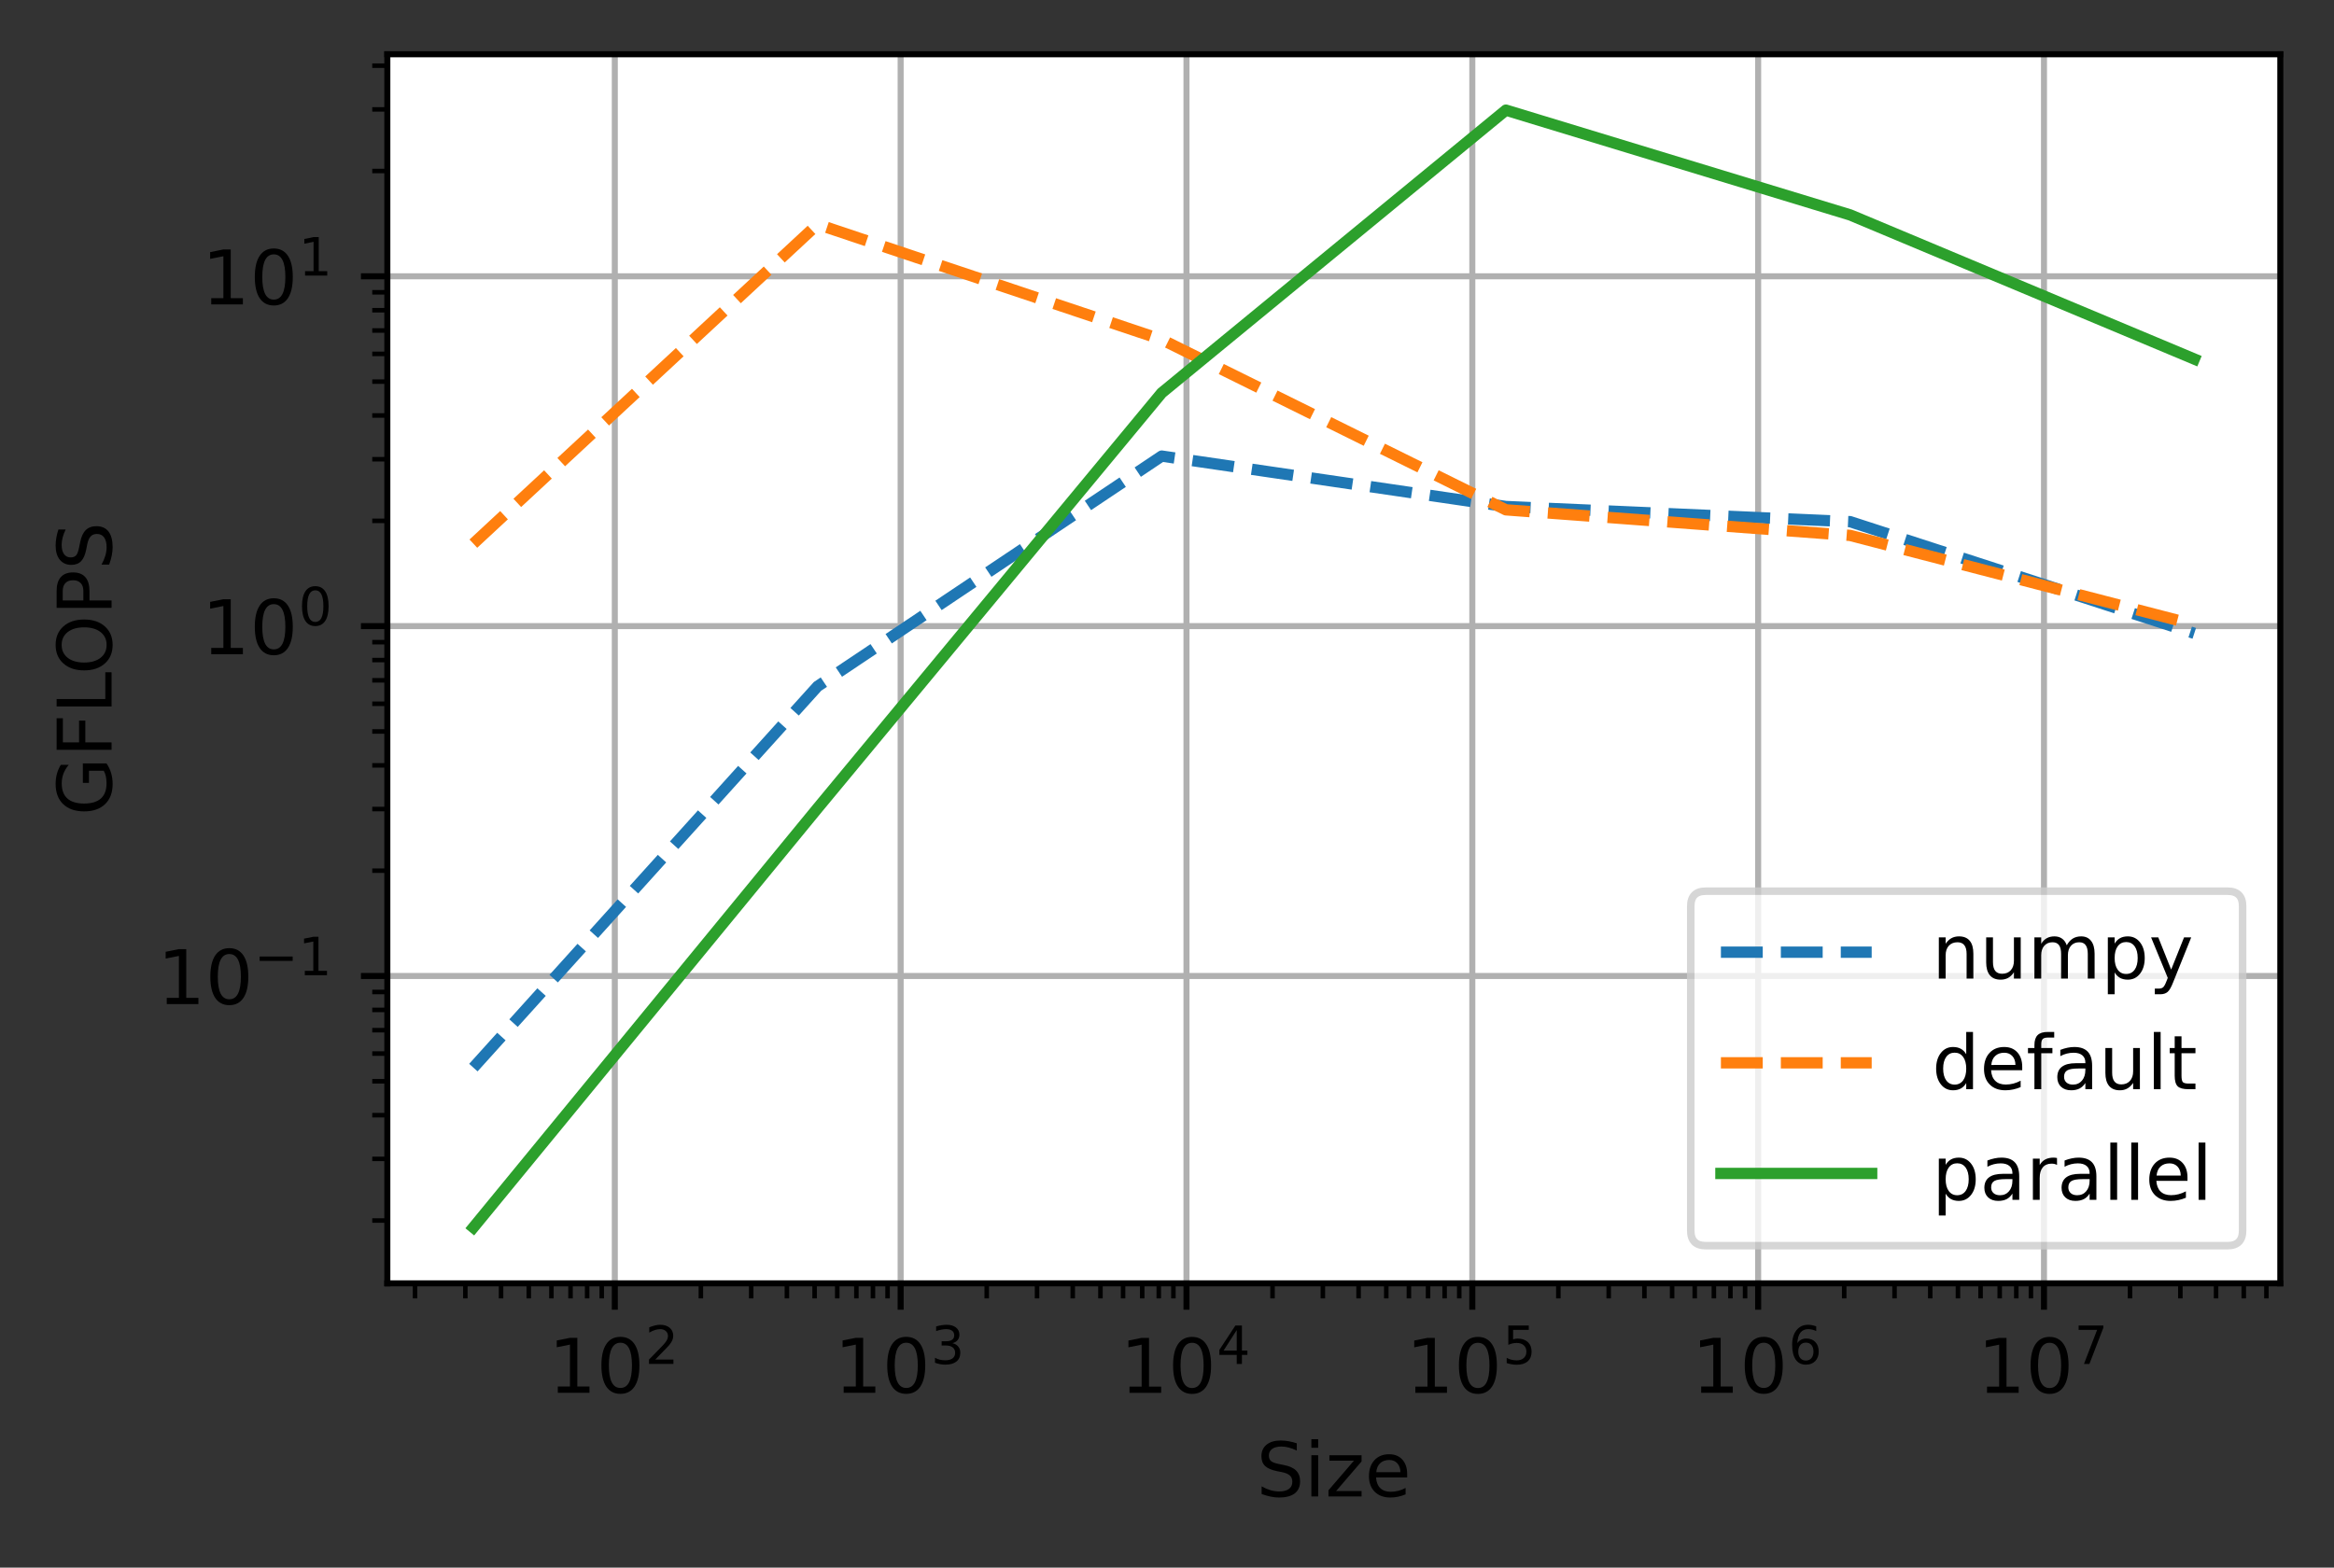 <?xml version="1.0" encoding="UTF-8"?>
<svg xmlns="http://www.w3.org/2000/svg" xmlns:xlink="http://www.w3.org/1999/xlink" width="387pt" height="260pt" viewBox="0 0 387 260" version="1.1">
<rect x="0" y="0" width="387" height="260" fill="#333333" stroke="none"/>
<defs>
<clipPath id="clip1">
  <path d="M 101 9 L 103 9 L 103 212.852 L 101 212.852 Z M 101 9 "/>
</clipPath>
<clipPath id="clip2">
  <path d="M 148 9 L 151 9 L 151 212.852 L 148 212.852 Z M 148 9 "/>
</clipPath>
<clipPath id="clip3">
  <path d="M 196 9 L 198 9 L 198 212.852 L 196 212.852 Z M 196 9 "/>
</clipPath>
<clipPath id="clip4">
  <path d="M 243 9 L 245 9 L 245 212.852 L 243 212.852 Z M 243 9 "/>
</clipPath>
<clipPath id="clip5">
  <path d="M 290 9 L 293 9 L 293 212.852 L 290 212.852 Z M 290 9 "/>
</clipPath>
<clipPath id="clip6">
  <path d="M 338 9 L 340 9 L 340 212.852 L 338 212.852 Z M 338 9 "/>
</clipPath>
<clipPath id="clip7">
  <path d="M 64.223 161 L 378.098 161 L 378.098 163 L 64.223 163 Z M 64.223 161 "/>
</clipPath>
<clipPath id="clip8">
  <path d="M 64.223 103 L 378.098 103 L 378.098 105 L 64.223 105 Z M 64.223 103 "/>
</clipPath>
<clipPath id="clip9">
  <path d="M 64.223 45 L 378.098 45 L 378.098 47 L 64.223 47 Z M 64.223 45 "/>
</clipPath>
<filter id="alpha" filterUnits="objectBoundingBox" x="0%" y="0%" width="100%" height="100%">
  <feColorMatrix type="matrix" in="SourceGraphic" values="0 0 0 0 1 0 0 0 0 1 0 0 0 0 1 0 0 0 1 0"/>
</filter>
<mask id="mask0">
  <g filter="url(#alpha)">
<rect x="0" y="0" width="387" height="260" style="fill:rgb(0%,0%,0%);fill-opacity:0.8;stroke:none;"/>
  </g>
</mask>
<clipPath id="clip10">
  <rect width="387" height="260"/>
</clipPath>
<g id="surface6" clip-path="url(#clip10)">
<path style="fill-rule:nonzero;fill:rgb(100%,100%,100%);fill-opacity:1;stroke-width:1;stroke-linecap:butt;stroke-linejoin:miter;stroke:rgb(80%,80%,80%);stroke-opacity:1;stroke-miterlimit:4;" d="M 226.275 165.281 L 295.478 165.281 C 296.812 165.281 297.478 164.613 297.478 163.281 L 297.478 120.247 C 297.478 118.912 296.812 118.247 295.478 118.247 L 226.275 118.247 C 224.941 118.247 224.275 118.912 224.275 120.247 L 224.275 163.281 C 224.275 164.613 224.941 165.281 226.275 165.281 Z M 226.275 165.281 " transform="matrix(1.25,0,0,1.25,0,0)"/>
</g>
</defs>
<g id="surface1">
<path style=" stroke:none;fill-rule:nonzero;fill:rgb(100%,100%,100%);fill-opacity:1;" d="M 64.223 212.852 L 378.098 212.852 L 378.098 9 L 64.223 9 Z M 64.223 212.852 "/>
<g clip-path="url(#clip1)" clip-rule="nonzero">
<path style="fill:none;stroke-width:0.8;stroke-linecap:square;stroke-linejoin:round;stroke:rgb(69.02%,69.02%,69.02%);stroke-opacity:1;stroke-miterlimit:4;" d="M 81.553 170.281 L 81.553 7.2 " transform="matrix(1.25,0,0,1.25,0,0)"/>
</g>
<path style="fill:none;stroke-width:0.8;stroke-linecap:butt;stroke-linejoin:round;stroke:rgb(0%,0%,0%);stroke-opacity:1;stroke-miterlimit:4;" d="M -0.001 0.001 L -0.001 3.501 " transform="matrix(1.25,0,0,1.25,101.943,212.85)"/>
<path style=" stroke:none;fill-rule:nonzero;fill:rgb(0%,0%,0%);fill-opacity:1;" d="M 92.492 229.965 L 94.508 229.965 L 94.508 223.012 L 92.316 223.453 L 92.316 222.328 L 94.496 221.891 L 95.727 221.891 L 95.727 229.965 L 97.742 229.965 L 97.742 231.004 L 92.492 231.004 Z M 92.492 229.965 "/>
<path style=" stroke:none;fill-rule:nonzero;fill:rgb(0%,0%,0%);fill-opacity:1;" d="M 102.867 222.703 C 102.234 222.703 101.758 223.016 101.438 223.641 C 101.117 224.262 100.957 225.203 100.957 226.457 C 100.957 227.703 101.117 228.641 101.438 229.266 C 101.758 229.891 102.234 230.203 102.867 230.203 C 103.508 230.203 103.988 229.891 104.305 229.266 C 104.625 228.641 104.785 227.703 104.785 226.457 C 104.785 225.203 104.625 224.262 104.305 223.641 C 103.988 223.016 103.508 222.703 102.867 222.703 Z M 102.867 221.727 C 103.891 221.727 104.672 222.129 105.211 222.938 C 105.75 223.746 106.02 224.918 106.02 226.457 C 106.02 227.988 105.75 229.16 105.211 229.969 C 104.672 230.777 103.891 231.18 102.867 231.18 C 101.848 231.18 101.066 230.777 100.527 229.969 C 99.988 229.16 99.719 227.988 99.719 226.457 C 99.719 224.918 99.988 223.746 100.527 222.938 C 101.066 222.129 101.848 221.727 102.867 221.727 Z M 102.867 221.727 "/>
<path style=" stroke:none;fill-rule:nonzero;fill:rgb(0%,0%,0%);fill-opacity:1;" d="M 108.648 225.492 L 111.66 225.492 L 111.66 226.219 L 107.609 226.219 L 107.609 225.492 C 107.938 225.152 108.383 224.699 108.949 224.125 C 109.516 223.555 109.871 223.188 110.016 223.02 C 110.289 222.711 110.484 222.449 110.594 222.234 C 110.703 222.02 110.758 221.809 110.758 221.598 C 110.758 221.262 110.641 220.984 110.402 220.77 C 110.164 220.555 109.852 220.449 109.473 220.449 C 109.199 220.449 108.914 220.496 108.613 220.59 C 108.312 220.684 107.992 220.828 107.652 221.02 L 107.652 220.145 C 108 220.008 108.324 219.902 108.625 219.828 C 108.926 219.758 109.203 219.723 109.453 219.723 C 110.117 219.723 110.645 219.887 111.035 220.219 C 111.43 220.551 111.625 220.992 111.625 221.543 C 111.625 221.805 111.574 222.055 111.477 222.289 C 111.379 222.523 111.199 222.801 110.941 223.121 C 110.871 223.203 110.645 223.441 110.262 223.836 C 109.879 224.23 109.344 224.781 108.648 225.492 Z M 108.648 225.492 "/>
<g clip-path="url(#clip2)" clip-rule="nonzero">
<path style="fill:none;stroke-width:0.8;stroke-linecap:square;stroke-linejoin:round;stroke:rgb(69.02%,69.02%,69.02%);stroke-opacity:1;stroke-miterlimit:4;" d="M 119.469 170.281 L 119.469 7.2 " transform="matrix(1.25,0,0,1.25,0,0)"/>
</g>
<path style="fill:none;stroke-width:0.8;stroke-linecap:butt;stroke-linejoin:round;stroke:rgb(0%,0%,0%);stroke-opacity:1;stroke-miterlimit:4;" d="M -0.001 0.001 L -0.001 3.501 " transform="matrix(1.25,0,0,1.25,149.337,212.85)"/>
<path style=" stroke:none;fill-rule:nonzero;fill:rgb(0%,0%,0%);fill-opacity:1;" d="M 139.887 229.965 L 141.902 229.965 L 141.902 223.012 L 139.711 223.453 L 139.711 222.328 L 141.891 221.891 L 143.121 221.891 L 143.121 229.965 L 145.137 229.965 L 145.137 231.004 L 139.887 231.004 Z M 139.887 229.965 "/>
<path style=" stroke:none;fill-rule:nonzero;fill:rgb(0%,0%,0%);fill-opacity:1;" d="M 150.262 222.703 C 149.629 222.703 149.152 223.016 148.832 223.641 C 148.512 224.262 148.352 225.203 148.352 226.457 C 148.352 227.703 148.512 228.641 148.832 229.266 C 149.152 229.891 149.629 230.203 150.262 230.203 C 150.902 230.203 151.379 229.891 151.699 229.266 C 152.02 228.641 152.18 227.703 152.18 226.457 C 152.18 225.203 152.02 224.262 151.699 223.641 C 151.379 223.016 150.902 222.703 150.262 222.703 Z M 150.262 221.727 C 151.285 221.727 152.066 222.129 152.605 222.938 C 153.145 223.746 153.414 224.918 153.414 226.457 C 153.414 227.988 153.145 229.16 152.605 229.969 C 152.066 230.777 151.285 231.18 150.262 231.18 C 149.242 231.18 148.461 230.777 147.922 229.969 C 147.383 229.16 147.113 227.988 147.113 226.457 C 147.113 224.918 147.383 223.746 147.922 222.938 C 148.461 222.129 149.242 221.727 150.262 221.727 Z M 150.262 221.727 "/>
<path style=" stroke:none;fill-rule:nonzero;fill:rgb(0%,0%,0%);fill-opacity:1;" d="M 157.914 222.777 C 158.324 222.867 158.648 223.051 158.879 223.328 C 159.113 223.609 159.227 223.953 159.227 224.363 C 159.227 224.992 159.012 225.48 158.578 225.824 C 158.145 226.168 157.531 226.34 156.734 226.34 C 156.465 226.34 156.191 226.316 155.906 226.262 C 155.625 226.211 155.332 226.129 155.031 226.023 L 155.031 225.191 C 155.27 225.332 155.531 225.438 155.812 225.508 C 156.098 225.578 156.398 225.613 156.707 225.613 C 157.25 225.613 157.66 225.508 157.945 225.293 C 158.227 225.082 158.371 224.77 158.371 224.363 C 158.371 223.988 158.238 223.691 157.973 223.48 C 157.711 223.27 157.344 223.164 156.875 223.164 L 156.133 223.164 L 156.133 222.453 L 156.91 222.453 C 157.332 222.453 157.656 222.367 157.883 222.199 C 158.109 222.031 158.219 221.785 158.219 221.465 C 158.219 221.141 158.105 220.887 157.871 220.715 C 157.641 220.535 157.309 220.449 156.875 220.449 C 156.637 220.449 156.383 220.477 156.113 220.527 C 155.844 220.578 155.547 220.656 155.223 220.766 L 155.223 219.996 C 155.551 219.906 155.855 219.836 156.141 219.793 C 156.43 219.746 156.699 219.723 156.953 219.723 C 157.605 219.723 158.125 219.871 158.508 220.172 C 158.887 220.469 159.078 220.871 159.078 221.375 C 159.078 221.73 158.977 222.027 158.777 222.273 C 158.574 222.516 158.285 222.684 157.914 222.777 Z M 157.914 222.777 "/>
<g clip-path="url(#clip3)" clip-rule="nonzero">
<path style="fill:none;stroke-width:0.8;stroke-linecap:square;stroke-linejoin:round;stroke:rgb(69.02%,69.02%,69.02%);stroke-opacity:1;stroke-miterlimit:4;" d="M 157.384 170.281 L 157.384 7.2 " transform="matrix(1.25,0,0,1.25,0,0)"/>
</g>
<path style="fill:none;stroke-width:0.8;stroke-linecap:butt;stroke-linejoin:round;stroke:rgb(0%,0%,0%);stroke-opacity:1;stroke-miterlimit:4;" d="M -0 0.001 L -0 3.501 " transform="matrix(1.25,0,0,1.25,196.731,212.85)"/>
<path style=" stroke:none;fill-rule:nonzero;fill:rgb(0%,0%,0%);fill-opacity:1;" d="M 187.281 229.977 L 189.297 229.977 L 189.297 223.023 L 187.105 223.461 L 187.105 222.34 L 189.285 221.898 L 190.516 221.898 L 190.516 229.977 L 192.531 229.977 L 192.531 231.012 L 187.281 231.012 Z M 187.281 229.977 "/>
<path style=" stroke:none;fill-rule:nonzero;fill:rgb(0%,0%,0%);fill-opacity:1;" d="M 197.656 222.711 C 197.023 222.711 196.547 223.023 196.227 223.648 C 195.906 224.273 195.746 225.211 195.746 226.465 C 195.746 227.715 195.906 228.652 196.227 229.277 C 196.547 229.902 197.023 230.215 197.656 230.215 C 198.297 230.215 198.773 229.902 199.094 229.277 C 199.414 228.652 199.574 227.715 199.574 226.465 C 199.574 225.211 199.414 224.273 199.094 223.648 C 198.773 223.023 198.297 222.711 197.656 222.711 Z M 197.656 221.734 C 198.68 221.734 199.461 222.141 200 222.949 C 200.539 223.754 200.809 224.93 200.809 226.465 C 200.809 228 200.539 229.172 200 229.98 C 199.461 230.785 198.68 231.191 197.656 231.191 C 196.637 231.191 195.855 230.785 195.316 229.98 C 194.777 229.172 194.508 228 194.508 226.465 C 194.508 224.93 194.777 223.754 195.316 222.949 C 195.855 222.141 196.637 221.734 197.656 221.734 Z M 197.656 221.734 "/>
<path style=" stroke:none;fill-rule:nonzero;fill:rgb(0%,0%,0%);fill-opacity:1;" d="M 205.062 220.602 L 202.883 224.004 L 205.062 224.004 Z M 204.836 219.848 L 205.922 219.848 L 205.922 224.004 L 206.832 224.004 L 206.832 224.723 L 205.922 224.723 L 205.922 226.227 L 205.062 226.227 L 205.062 224.723 L 202.184 224.723 L 202.184 223.891 Z M 204.836 219.848 "/>
<g clip-path="url(#clip4)" clip-rule="nonzero">
<path style="fill:none;stroke-width:0.8;stroke-linecap:square;stroke-linejoin:round;stroke:rgb(69.02%,69.02%,69.02%);stroke-opacity:1;stroke-miterlimit:4;" d="M 195.3 170.281 L 195.3 7.2 " transform="matrix(1.25,0,0,1.25,0,0)"/>
</g>
<path style="fill:none;stroke-width:0.8;stroke-linecap:butt;stroke-linejoin:round;stroke:rgb(0%,0%,0%);stroke-opacity:1;stroke-miterlimit:4;" d="M 0 0.001 L 0 3.501 " transform="matrix(1.25,0,0,1.25,244.125,212.85)"/>
<path style=" stroke:none;fill-rule:nonzero;fill:rgb(0%,0%,0%);fill-opacity:1;" d="M 234.676 229.977 L 236.688 229.977 L 236.688 223.023 L 234.496 223.461 L 234.496 222.34 L 236.676 221.898 L 237.91 221.898 L 237.91 229.977 L 239.922 229.977 L 239.922 231.012 L 234.676 231.012 Z M 234.676 229.977 "/>
<path style=" stroke:none;fill-rule:nonzero;fill:rgb(0%,0%,0%);fill-opacity:1;" d="M 245.051 222.711 C 244.418 222.711 243.938 223.023 243.617 223.648 C 243.301 224.273 243.141 225.211 243.141 226.465 C 243.141 227.715 243.301 228.652 243.617 229.277 C 243.938 229.902 244.418 230.215 245.051 230.215 C 245.691 230.215 246.168 229.902 246.488 229.277 C 246.809 228.652 246.969 227.715 246.969 226.465 C 246.969 225.211 246.809 224.273 246.488 223.648 C 246.168 223.023 245.691 222.711 245.051 222.711 Z M 245.051 221.734 C 246.074 221.734 246.852 222.141 247.391 222.949 C 247.93 223.754 248.199 224.93 248.199 226.465 C 248.199 228 247.93 229.172 247.391 229.98 C 246.852 230.785 246.074 231.191 245.051 231.191 C 244.031 231.191 243.25 230.785 242.711 229.98 C 242.172 229.172 241.902 228 241.902 226.465 C 241.902 224.93 242.172 223.754 242.711 222.949 C 243.25 222.141 244.031 221.734 245.051 221.734 Z M 245.051 221.734 "/>
<path style=" stroke:none;fill-rule:nonzero;fill:rgb(0%,0%,0%);fill-opacity:1;" d="M 250.094 219.848 L 253.484 219.848 L 253.484 220.574 L 250.887 220.574 L 250.887 222.137 C 251.012 222.094 251.137 222.062 251.262 222.043 C 251.387 222.02 251.512 222.012 251.637 222.012 C 252.348 222.012 252.914 222.207 253.328 222.598 C 253.746 222.984 253.953 223.516 253.953 224.18 C 253.953 224.867 253.738 225.402 253.312 225.781 C 252.883 226.16 252.281 226.352 251.504 226.352 C 251.238 226.352 250.965 226.328 250.688 226.285 C 250.41 226.238 250.121 226.168 249.824 226.078 L 249.824 225.211 C 250.082 225.352 250.348 225.453 250.621 225.523 C 250.895 225.59 251.184 225.625 251.488 225.625 C 251.98 225.625 252.371 225.496 252.656 225.234 C 252.945 224.977 253.09 224.625 253.09 224.18 C 253.09 223.738 252.945 223.387 252.656 223.125 C 252.371 222.867 251.98 222.738 251.488 222.738 C 251.258 222.738 251.027 222.762 250.797 222.812 C 250.566 222.863 250.332 222.945 250.094 223.055 Z M 250.094 219.848 "/>
<g clip-path="url(#clip5)" clip-rule="nonzero">
<path style="fill:none;stroke-width:0.8;stroke-linecap:square;stroke-linejoin:round;stroke:rgb(69.02%,69.02%,69.02%);stroke-opacity:1;stroke-miterlimit:4;" d="M 233.216 170.281 L 233.216 7.2 " transform="matrix(1.25,0,0,1.25,0,0)"/>
</g>
<path style="fill:none;stroke-width:0.8;stroke-linecap:butt;stroke-linejoin:round;stroke:rgb(0%,0%,0%);stroke-opacity:1;stroke-miterlimit:4;" d="M 0 0.001 L 0 3.501 " transform="matrix(1.25,0,0,1.25,291.519,212.85)"/>
<path style=" stroke:none;fill-rule:nonzero;fill:rgb(0%,0%,0%);fill-opacity:1;" d="M 282.07 229.965 L 284.082 229.965 L 284.082 223.012 L 281.891 223.453 L 281.891 222.328 L 284.07 221.891 L 285.305 221.891 L 285.305 229.965 L 287.316 229.965 L 287.316 231.004 L 282.07 231.004 Z M 282.07 229.965 "/>
<path style=" stroke:none;fill-rule:nonzero;fill:rgb(0%,0%,0%);fill-opacity:1;" d="M 292.445 222.703 C 291.809 222.703 291.332 223.016 291.012 223.641 C 290.695 224.262 290.535 225.203 290.535 226.457 C 290.535 227.703 290.695 228.641 291.012 229.266 C 291.332 229.891 291.809 230.203 292.445 230.203 C 293.082 230.203 293.562 229.891 293.883 229.266 C 294.203 228.641 294.363 227.703 294.363 226.457 C 294.363 225.203 294.203 224.262 293.883 223.641 C 293.562 223.016 293.082 222.703 292.445 222.703 Z M 292.445 221.727 C 293.465 221.727 294.246 222.129 294.785 222.938 C 295.324 223.746 295.594 224.918 295.594 226.457 C 295.594 227.988 295.324 229.16 294.785 229.969 C 294.246 230.777 293.465 231.18 292.445 231.18 C 291.422 231.18 290.645 230.777 290.105 229.969 C 289.566 229.16 289.297 227.988 289.297 226.457 C 289.297 224.918 289.566 223.746 290.105 222.938 C 290.645 222.129 291.422 221.727 292.445 221.727 Z M 292.445 221.727 "/>
<path style=" stroke:none;fill-rule:nonzero;fill:rgb(0%,0%,0%);fill-opacity:1;" d="M 299.434 222.684 C 299.047 222.684 298.738 222.816 298.512 223.082 C 298.285 223.348 298.172 223.711 298.172 224.172 C 298.172 224.629 298.285 224.992 298.512 225.258 C 298.738 225.523 299.047 225.656 299.434 225.656 C 299.82 225.656 300.129 225.523 300.352 225.258 C 300.578 224.992 300.691 224.629 300.691 224.172 C 300.691 223.711 300.578 223.348 300.352 223.082 C 300.129 222.816 299.82 222.684 299.434 222.684 Z M 301.145 219.98 L 301.145 220.766 C 300.93 220.664 300.711 220.586 300.488 220.531 C 300.27 220.477 300.051 220.449 299.832 220.449 C 299.266 220.449 298.828 220.641 298.527 221.027 C 298.227 221.41 298.059 221.992 298.016 222.77 C 298.184 222.52 298.391 222.332 298.645 222.199 C 298.898 222.066 299.18 222 299.484 222 C 300.125 222 300.633 222.195 301.004 222.586 C 301.375 222.973 301.562 223.5 301.562 224.172 C 301.562 224.824 301.367 225.352 300.98 225.75 C 300.594 226.145 300.078 226.34 299.434 226.34 C 298.695 226.34 298.129 226.059 297.742 225.492 C 297.352 224.93 297.156 224.109 297.156 223.035 C 297.156 222.027 297.395 221.223 297.875 220.621 C 298.352 220.023 298.992 219.723 299.801 219.723 C 300.016 219.723 300.234 219.746 300.457 219.789 C 300.676 219.832 300.906 219.895 301.145 219.98 Z M 301.145 219.98 "/>
<g clip-path="url(#clip6)" clip-rule="nonzero">
<path style="fill:none;stroke-width:0.8;stroke-linecap:square;stroke-linejoin:round;stroke:rgb(69.02%,69.02%,69.02%);stroke-opacity:1;stroke-miterlimit:4;" d="M 271.131 170.281 L 271.131 7.2 " transform="matrix(1.25,0,0,1.25,0,0)"/>
</g>
<path style="fill:none;stroke-width:0.8;stroke-linecap:butt;stroke-linejoin:round;stroke:rgb(0%,0%,0%);stroke-opacity:1;stroke-miterlimit:4;" d="M 0.001 0.001 L 0.001 3.501 " transform="matrix(1.25,0,0,1.25,338.913,212.85)"/>
<path style=" stroke:none;fill-rule:nonzero;fill:rgb(0%,0%,0%);fill-opacity:1;" d="M 329.465 229.977 L 331.477 229.977 L 331.477 223.023 L 329.285 223.461 L 329.285 222.34 L 331.465 221.898 L 332.699 221.898 L 332.699 229.977 L 334.711 229.977 L 334.711 231.012 L 329.465 231.012 Z M 329.465 229.977 "/>
<path style=" stroke:none;fill-rule:nonzero;fill:rgb(0%,0%,0%);fill-opacity:1;" d="M 339.84 222.711 C 339.203 222.711 338.727 223.023 338.406 223.648 C 338.09 224.273 337.93 225.211 337.93 226.465 C 337.93 227.715 338.09 228.652 338.406 229.277 C 338.727 229.902 339.203 230.215 339.84 230.215 C 340.477 230.215 340.957 229.902 341.277 229.277 C 341.598 228.652 341.758 227.715 341.758 226.465 C 341.758 225.211 341.598 224.273 341.277 223.648 C 340.957 223.023 340.477 222.711 339.84 222.711 Z M 339.84 221.734 C 340.859 221.734 341.641 222.141 342.18 222.949 C 342.719 223.754 342.988 224.93 342.988 226.465 C 342.988 228 342.719 229.172 342.18 229.98 C 341.641 230.785 340.859 231.191 339.84 231.191 C 338.816 231.191 338.039 230.785 337.5 229.98 C 336.961 229.172 336.691 228 336.691 226.465 C 336.691 224.93 336.961 223.754 337.5 222.949 C 338.039 222.141 338.816 221.734 339.84 221.734 Z M 339.84 221.734 "/>
<path style=" stroke:none;fill-rule:nonzero;fill:rgb(0%,0%,0%);fill-opacity:1;" d="M 344.656 219.848 L 348.758 219.848 L 348.758 220.215 L 346.441 226.227 L 345.539 226.227 L 347.719 220.574 L 344.656 220.574 Z M 344.656 219.848 "/>
<path style="fill:none;stroke-width:0.6;stroke-linecap:butt;stroke-linejoin:round;stroke:rgb(0%,0%,0%);stroke-opacity:1;stroke-miterlimit:4;" d="M 0.001 0.001 L 0.001 2.001 " transform="matrix(1.25,0,0,1.25,68.816,212.85)"/>
<path style="fill:none;stroke-width:0.6;stroke-linecap:butt;stroke-linejoin:round;stroke:rgb(0%,0%,0%);stroke-opacity:1;stroke-miterlimit:4;" d="M -0.001 0.001 L -0.001 2.001 " transform="matrix(1.25,0,0,1.25,77.161,212.85)"/>
<path style="fill:none;stroke-width:0.6;stroke-linecap:butt;stroke-linejoin:round;stroke:rgb(0%,0%,0%);stroke-opacity:1;stroke-miterlimit:4;" d="M -0.001 0.001 L -0.001 2.001 " transform="matrix(1.25,0,0,1.25,83.083,212.85)"/>
<path style="fill:none;stroke-width:0.6;stroke-linecap:butt;stroke-linejoin:round;stroke:rgb(0%,0%,0%);stroke-opacity:1;stroke-miterlimit:4;" d="M 0 0.001 L 0 2.001 " transform="matrix(1.25,0,0,1.25,87.676,212.85)"/>
<path style="fill:none;stroke-width:0.6;stroke-linecap:butt;stroke-linejoin:round;stroke:rgb(0%,0%,0%);stroke-opacity:1;stroke-miterlimit:4;" d="M 0.001 0.001 L 0.001 2.001 " transform="matrix(1.25,0,0,1.25,91.428,212.85)"/>
<path style="fill:none;stroke-width:0.6;stroke-linecap:butt;stroke-linejoin:round;stroke:rgb(0%,0%,0%);stroke-opacity:1;stroke-miterlimit:4;" d="M 0 0.001 L 0 2.001 " transform="matrix(1.25,0,0,1.25,94.601,212.85)"/>
<path style="fill:none;stroke-width:0.6;stroke-linecap:butt;stroke-linejoin:round;stroke:rgb(0%,0%,0%);stroke-opacity:1;stroke-miterlimit:4;" d="M 0.001 0.001 L 0.001 2.001 " transform="matrix(1.25,0,0,1.25,97.35,212.85)"/>
<path style="fill:none;stroke-width:0.6;stroke-linecap:butt;stroke-linejoin:round;stroke:rgb(0%,0%,0%);stroke-opacity:1;stroke-miterlimit:4;" d="M -0 0.001 L -0 2.001 " transform="matrix(1.25,0,0,1.25,99.774,212.85)"/>
<path style="fill:none;stroke-width:0.6;stroke-linecap:butt;stroke-linejoin:round;stroke:rgb(0%,0%,0%);stroke-opacity:1;stroke-miterlimit:4;" d="M 0.001 0.001 L 0.001 2.001 " transform="matrix(1.25,0,0,1.25,116.21,212.85)"/>
<path style="fill:none;stroke-width:0.6;stroke-linecap:butt;stroke-linejoin:round;stroke:rgb(0%,0%,0%);stroke-opacity:1;stroke-miterlimit:4;" d="M -0.001 0.001 L -0.001 2.001 " transform="matrix(1.25,0,0,1.25,124.555,212.85)"/>
<path style="fill:none;stroke-width:0.6;stroke-linecap:butt;stroke-linejoin:round;stroke:rgb(0%,0%,0%);stroke-opacity:1;stroke-miterlimit:4;" d="M -0 0.001 L -0 2.001 " transform="matrix(1.25,0,0,1.25,130.477,212.85)"/>
<path style="fill:none;stroke-width:0.6;stroke-linecap:butt;stroke-linejoin:round;stroke:rgb(0%,0%,0%);stroke-opacity:1;stroke-miterlimit:4;" d="M 0 0.001 L 0 2.001 " transform="matrix(1.25,0,0,1.25,135.07,212.85)"/>
<path style="fill:none;stroke-width:0.6;stroke-linecap:butt;stroke-linejoin:round;stroke:rgb(0%,0%,0%);stroke-opacity:1;stroke-miterlimit:4;" d="M 0.001 0.001 L 0.001 2.001 " transform="matrix(1.25,0,0,1.25,138.822,212.85)"/>
<path style="fill:none;stroke-width:0.6;stroke-linecap:butt;stroke-linejoin:round;stroke:rgb(0%,0%,0%);stroke-opacity:1;stroke-miterlimit:4;" d="M 0.001 0.001 L 0.001 2.001 " transform="matrix(1.25,0,0,1.25,141.995,212.85)"/>
<path style="fill:none;stroke-width:0.6;stroke-linecap:butt;stroke-linejoin:round;stroke:rgb(0%,0%,0%);stroke-opacity:1;stroke-miterlimit:4;" d="M -0.001 0.001 L -0.001 2.001 " transform="matrix(1.25,0,0,1.25,144.744,212.85)"/>
<path style="fill:none;stroke-width:0.6;stroke-linecap:butt;stroke-linejoin:round;stroke:rgb(0%,0%,0%);stroke-opacity:1;stroke-miterlimit:4;" d="M -0 0.001 L -0 2.001 " transform="matrix(1.25,0,0,1.25,147.168,212.85)"/>
<path style="fill:none;stroke-width:0.6;stroke-linecap:butt;stroke-linejoin:round;stroke:rgb(0%,0%,0%);stroke-opacity:1;stroke-miterlimit:4;" d="M 0.001 0.001 L 0.001 2.001 " transform="matrix(1.25,0,0,1.25,163.604,212.85)"/>
<path style="fill:none;stroke-width:0.6;stroke-linecap:butt;stroke-linejoin:round;stroke:rgb(0%,0%,0%);stroke-opacity:1;stroke-miterlimit:4;" d="M -0 0.001 L -0 2.001 " transform="matrix(1.25,0,0,1.25,171.95,212.85)"/>
<path style="fill:none;stroke-width:0.6;stroke-linecap:butt;stroke-linejoin:round;stroke:rgb(0%,0%,0%);stroke-opacity:1;stroke-miterlimit:4;" d="M 0 0.001 L 0 2.001 " transform="matrix(1.25,0,0,1.25,177.871,212.85)"/>
<path style="fill:none;stroke-width:0.6;stroke-linecap:butt;stroke-linejoin:round;stroke:rgb(0%,0%,0%);stroke-opacity:1;stroke-miterlimit:4;" d="M 0.001 0.001 L 0.001 2.001 " transform="matrix(1.25,0,0,1.25,182.464,212.85)"/>
<path style="fill:none;stroke-width:0.6;stroke-linecap:butt;stroke-linejoin:round;stroke:rgb(0%,0%,0%);stroke-opacity:1;stroke-miterlimit:4;" d="M -0.001 0.001 L -0.001 2.001 " transform="matrix(1.25,0,0,1.25,186.217,212.85)"/>
<path style="fill:none;stroke-width:0.6;stroke-linecap:butt;stroke-linejoin:round;stroke:rgb(0%,0%,0%);stroke-opacity:1;stroke-miterlimit:4;" d="M 0.001 0.001 L 0.001 2.001 " transform="matrix(1.25,0,0,1.25,189.389,212.85)"/>
<path style="fill:none;stroke-width:0.6;stroke-linecap:butt;stroke-linejoin:round;stroke:rgb(0%,0%,0%);stroke-opacity:1;stroke-miterlimit:4;" d="M -0.001 0.001 L -0.001 2.001 " transform="matrix(1.25,0,0,1.25,192.138,212.85)"/>
<path style="fill:none;stroke-width:0.6;stroke-linecap:butt;stroke-linejoin:round;stroke:rgb(0%,0%,0%);stroke-opacity:1;stroke-miterlimit:4;" d="M 0 0.001 L 0 2.001 " transform="matrix(1.25,0,0,1.25,194.562,212.85)"/>
<path style="fill:none;stroke-width:0.6;stroke-linecap:butt;stroke-linejoin:round;stroke:rgb(0%,0%,0%);stroke-opacity:1;stroke-miterlimit:4;" d="M -0.001 0.001 L -0.001 2.001 " transform="matrix(1.25,0,0,1.25,210.998,212.85)"/>
<path style="fill:none;stroke-width:0.6;stroke-linecap:butt;stroke-linejoin:round;stroke:rgb(0%,0%,0%);stroke-opacity:1;stroke-miterlimit:4;" d="M 0 0.001 L 0 2.001 " transform="matrix(1.25,0,0,1.25,219.344,212.85)"/>
<path style="fill:none;stroke-width:0.6;stroke-linecap:butt;stroke-linejoin:round;stroke:rgb(0%,0%,0%);stroke-opacity:1;stroke-miterlimit:4;" d="M 0.001 0.001 L 0.001 2.001 " transform="matrix(1.25,0,0,1.25,225.265,212.85)"/>
<path style="fill:none;stroke-width:0.6;stroke-linecap:butt;stroke-linejoin:round;stroke:rgb(0%,0%,0%);stroke-opacity:1;stroke-miterlimit:4;" d="M 0.001 0.001 L 0.001 2.001 " transform="matrix(1.25,0,0,1.25,229.858,212.85)"/>
<path style="fill:none;stroke-width:0.6;stroke-linecap:butt;stroke-linejoin:round;stroke:rgb(0%,0%,0%);stroke-opacity:1;stroke-miterlimit:4;" d="M -0.001 0.001 L -0.001 2.001 " transform="matrix(1.25,0,0,1.25,233.611,212.85)"/>
<path style="fill:none;stroke-width:0.6;stroke-linecap:butt;stroke-linejoin:round;stroke:rgb(0%,0%,0%);stroke-opacity:1;stroke-miterlimit:4;" d="M 0.001 0.001 L 0.001 2.001 " transform="matrix(1.25,0,0,1.25,236.784,212.85)"/>
<path style="fill:none;stroke-width:0.6;stroke-linecap:butt;stroke-linejoin:round;stroke:rgb(0%,0%,0%);stroke-opacity:1;stroke-miterlimit:4;" d="M -0.001 0.001 L -0.001 2.001 " transform="matrix(1.25,0,0,1.25,239.532,212.85)"/>
<path style="fill:none;stroke-width:0.6;stroke-linecap:butt;stroke-linejoin:round;stroke:rgb(0%,0%,0%);stroke-opacity:1;stroke-miterlimit:4;" d="M 0.001 0.001 L 0.001 2.001 " transform="matrix(1.25,0,0,1.25,241.956,212.85)"/>
<path style="fill:none;stroke-width:0.6;stroke-linecap:butt;stroke-linejoin:round;stroke:rgb(0%,0%,0%);stroke-opacity:1;stroke-miterlimit:4;" d="M -0.001 0.001 L -0.001 2.001 " transform="matrix(1.25,0,0,1.25,258.392,212.85)"/>
<path style="fill:none;stroke-width:0.6;stroke-linecap:butt;stroke-linejoin:round;stroke:rgb(0%,0%,0%);stroke-opacity:1;stroke-miterlimit:4;" d="M 0 0.001 L 0 2.001 " transform="matrix(1.25,0,0,1.25,266.738,212.85)"/>
<path style="fill:none;stroke-width:0.6;stroke-linecap:butt;stroke-linejoin:round;stroke:rgb(0%,0%,0%);stroke-opacity:1;stroke-miterlimit:4;" d="M 0.001 0.001 L 0.001 2.001 " transform="matrix(1.25,0,0,1.25,272.659,212.85)"/>
<path style="fill:none;stroke-width:0.6;stroke-linecap:butt;stroke-linejoin:round;stroke:rgb(0%,0%,0%);stroke-opacity:1;stroke-miterlimit:4;" d="M 0.002 0.001 L 0.002 2.001 " transform="matrix(1.25,0,0,1.25,277.252,212.85)"/>
<path style="fill:none;stroke-width:0.6;stroke-linecap:butt;stroke-linejoin:round;stroke:rgb(0%,0%,0%);stroke-opacity:1;stroke-miterlimit:4;" d="M -0.001 0.001 L -0.001 2.001 " transform="matrix(1.25,0,0,1.25,281.005,212.85)"/>
<path style="fill:none;stroke-width:0.6;stroke-linecap:butt;stroke-linejoin:round;stroke:rgb(0%,0%,0%);stroke-opacity:1;stroke-miterlimit:4;" d="M -0.001 0.001 L -0.001 2.001 " transform="matrix(1.25,0,0,1.25,284.178,212.85)"/>
<path style="fill:none;stroke-width:0.6;stroke-linecap:butt;stroke-linejoin:round;stroke:rgb(0%,0%,0%);stroke-opacity:1;stroke-miterlimit:4;" d="M -0 0.001 L -0 2.001 " transform="matrix(1.25,0,0,1.25,286.926,212.85)"/>
<path style="fill:none;stroke-width:0.6;stroke-linecap:butt;stroke-linejoin:round;stroke:rgb(0%,0%,0%);stroke-opacity:1;stroke-miterlimit:4;" d="M 0.001 0.001 L 0.001 2.001 " transform="matrix(1.25,0,0,1.25,289.35,212.85)"/>
<path style="fill:none;stroke-width:0.6;stroke-linecap:butt;stroke-linejoin:round;stroke:rgb(0%,0%,0%);stroke-opacity:1;stroke-miterlimit:4;" d="M -0.001 0.001 L -0.001 2.001 " transform="matrix(1.25,0,0,1.25,305.786,212.85)"/>
<path style="fill:none;stroke-width:0.6;stroke-linecap:butt;stroke-linejoin:round;stroke:rgb(0%,0%,0%);stroke-opacity:1;stroke-miterlimit:4;" d="M 0.001 0.001 L 0.001 2.001 " transform="matrix(1.25,0,0,1.25,314.132,212.85)"/>
<path style="fill:none;stroke-width:0.6;stroke-linecap:butt;stroke-linejoin:round;stroke:rgb(0%,0%,0%);stroke-opacity:1;stroke-miterlimit:4;" d="M 0.001 0.001 L 0.001 2.001 " transform="matrix(1.25,0,0,1.25,320.053,212.85)"/>
<path style="fill:none;stroke-width:0.6;stroke-linecap:butt;stroke-linejoin:round;stroke:rgb(0%,0%,0%);stroke-opacity:1;stroke-miterlimit:4;" d="M -0.001 0.001 L -0.001 2.001 " transform="matrix(1.25,0,0,1.25,324.646,212.85)"/>
<path style="fill:none;stroke-width:0.6;stroke-linecap:butt;stroke-linejoin:round;stroke:rgb(0%,0%,0%);stroke-opacity:1;stroke-miterlimit:4;" d="M -0 0.001 L -0 2.001 " transform="matrix(1.25,0,0,1.25,328.399,212.85)"/>
<path style="fill:none;stroke-width:0.6;stroke-linecap:butt;stroke-linejoin:round;stroke:rgb(0%,0%,0%);stroke-opacity:1;stroke-miterlimit:4;" d="M -0.001 0.001 L -0.001 2.001 " transform="matrix(1.25,0,0,1.25,331.572,212.85)"/>
<path style="fill:none;stroke-width:0.6;stroke-linecap:butt;stroke-linejoin:round;stroke:rgb(0%,0%,0%);stroke-opacity:1;stroke-miterlimit:4;" d="M 0 0.001 L 0 2.001 " transform="matrix(1.25,0,0,1.25,334.32,212.85)"/>
<path style="fill:none;stroke-width:0.6;stroke-linecap:butt;stroke-linejoin:round;stroke:rgb(0%,0%,0%);stroke-opacity:1;stroke-miterlimit:4;" d="M 0.001 0.001 L 0.001 2.001 " transform="matrix(1.25,0,0,1.25,336.745,212.85)"/>
<path style="fill:none;stroke-width:0.6;stroke-linecap:butt;stroke-linejoin:round;stroke:rgb(0%,0%,0%);stroke-opacity:1;stroke-miterlimit:4;" d="M -0 0.001 L -0 2.001 " transform="matrix(1.25,0,0,1.25,353.18,212.85)"/>
<path style="fill:none;stroke-width:0.6;stroke-linecap:butt;stroke-linejoin:round;stroke:rgb(0%,0%,0%);stroke-opacity:1;stroke-miterlimit:4;" d="M 0.001 0.001 L 0.001 2.001 " transform="matrix(1.25,0,0,1.25,361.526,212.85)"/>
<path style="fill:none;stroke-width:0.6;stroke-linecap:butt;stroke-linejoin:round;stroke:rgb(0%,0%,0%);stroke-opacity:1;stroke-miterlimit:4;" d="M -0.002 0.001 L -0.002 2.001 " transform="matrix(1.25,0,0,1.25,367.447,212.85)"/>
<path style="fill:none;stroke-width:0.6;stroke-linecap:butt;stroke-linejoin:round;stroke:rgb(0%,0%,0%);stroke-opacity:1;stroke-miterlimit:4;" d="M -0.001 0.001 L -0.001 2.001 " transform="matrix(1.25,0,0,1.25,372.04,212.85)"/>
<path style="fill:none;stroke-width:0.6;stroke-linecap:butt;stroke-linejoin:round;stroke:rgb(0%,0%,0%);stroke-opacity:1;stroke-miterlimit:4;" d="M 0 0.001 L 0 2.001 " transform="matrix(1.25,0,0,1.25,375.793,212.85)"/>
<path style=" stroke:none;fill-rule:nonzero;fill:rgb(0%,0%,0%);fill-opacity:1;" d="M 215.02 239.383 L 215.02 240.586 C 214.551 240.359 214.109 240.195 213.695 240.086 C 213.281 239.973 212.879 239.918 212.492 239.918 C 211.82 239.918 211.305 240.047 210.941 240.309 C 210.574 240.57 210.395 240.941 210.395 241.422 C 210.395 241.824 210.516 242.129 210.758 242.336 C 211 242.539 211.457 242.703 212.133 242.832 L 212.879 242.984 C 213.797 243.16 214.477 243.469 214.914 243.91 C 215.352 244.352 215.57 244.941 215.57 245.68 C 215.57 246.562 215.273 247.234 214.68 247.691 C 214.09 248.145 213.223 248.375 212.078 248.375 C 211.648 248.375 211.188 248.324 210.703 248.227 C 210.215 248.129 209.711 247.984 209.191 247.793 L 209.191 246.523 C 209.691 246.805 210.184 247.016 210.664 247.16 C 211.145 247.301 211.613 247.371 212.078 247.371 C 212.781 247.371 213.324 247.234 213.707 246.957 C 214.09 246.68 214.281 246.285 214.281 245.773 C 214.281 245.324 214.145 244.977 213.871 244.723 C 213.594 244.469 213.145 244.281 212.52 244.156 L 211.766 244.008 C 210.848 243.824 210.18 243.539 209.77 243.148 C 209.359 242.758 209.156 242.215 209.156 241.52 C 209.156 240.711 209.438 240.078 210.008 239.613 C 210.574 239.148 211.355 238.918 212.352 238.918 C 212.781 238.918 213.215 238.957 213.66 239.035 C 214.102 239.113 214.555 239.227 215.02 239.383 Z M 215.02 239.383 "/>
<path style=" stroke:none;fill-rule:nonzero;fill:rgb(0%,0%,0%);fill-opacity:1;" d="M 217.441 241.359 L 218.566 241.359 L 218.566 248.195 L 217.441 248.195 Z M 217.441 238.699 L 218.566 238.699 L 218.566 240.121 L 217.441 240.121 Z M 217.441 238.699 "/>
<path style=" stroke:none;fill-rule:nonzero;fill:rgb(0%,0%,0%);fill-opacity:1;" d="M 220.426 241.359 L 225.762 241.359 L 225.762 242.387 L 221.539 247.301 L 225.762 247.301 L 225.762 248.195 L 220.273 248.195 L 220.273 247.172 L 224.5 242.258 L 220.426 242.258 Z M 220.426 241.359 "/>
<path style=" stroke:none;fill-rule:nonzero;fill:rgb(0%,0%,0%);fill-opacity:1;" d="M 233.324 244.496 L 233.324 245.047 L 228.16 245.047 C 228.211 245.82 228.441 246.406 228.859 246.812 C 229.277 247.219 229.855 247.422 230.602 247.422 C 231.031 247.422 231.449 247.367 231.855 247.262 C 232.262 247.156 232.664 246.996 233.062 246.785 L 233.062 247.848 C 232.66 248.02 232.246 248.148 231.824 248.238 C 231.398 248.328 230.969 248.375 230.535 248.375 C 229.445 248.375 228.582 248.055 227.945 247.422 C 227.309 246.785 226.988 245.926 226.988 244.844 C 226.988 243.727 227.289 242.84 227.895 242.184 C 228.5 241.523 229.312 241.195 230.34 241.195 C 231.258 241.195 231.988 241.492 232.523 242.086 C 233.059 242.676 233.324 243.48 233.324 244.496 Z M 232.203 244.168 C 232.195 243.555 232.023 243.062 231.688 242.699 C 231.352 242.332 230.906 242.148 230.352 242.148 C 229.727 242.148 229.223 242.324 228.848 242.68 C 228.473 243.031 228.254 243.531 228.199 244.176 Z M 232.203 244.168 "/>
<g clip-path="url(#clip7)" clip-rule="nonzero">
<path style="fill:none;stroke-width:0.8;stroke-linecap:square;stroke-linejoin:round;stroke:rgb(69.02%,69.02%,69.02%);stroke-opacity:1;stroke-miterlimit:4;" d="M 51.378 129.497 L 302.478 129.497 " transform="matrix(1.25,0,0,1.25,0,0)"/>
</g>
<path style="fill:none;stroke-width:0.8;stroke-linecap:butt;stroke-linejoin:round;stroke:rgb(0%,0%,0%);stroke-opacity:1;stroke-miterlimit:4;" d="M 0 -0.001 L -3.5 -0.001 " transform="matrix(1.25,0,0,1.25,64.223,161.873)"/>
<path style=" stroke:none;fill-rule:nonzero;fill:rgb(0%,0%,0%);fill-opacity:1;" d="M 27.648 165.5 L 29.664 165.5 L 29.664 158.547 L 27.469 158.984 L 27.469 157.863 L 29.648 157.422 L 30.883 157.422 L 30.883 165.5 L 32.898 165.5 L 32.898 166.535 L 27.648 166.535 Z M 27.648 165.5 "/>
<path style=" stroke:none;fill-rule:nonzero;fill:rgb(0%,0%,0%);fill-opacity:1;" d="M 38.023 158.234 C 37.391 158.234 36.91 158.547 36.59 159.172 C 36.273 159.797 36.113 160.734 36.113 161.988 C 36.113 163.238 36.273 164.176 36.59 164.801 C 36.91 165.426 37.391 165.738 38.023 165.738 C 38.664 165.738 39.141 165.426 39.461 164.801 C 39.781 164.176 39.941 163.238 39.941 161.988 C 39.941 160.734 39.781 159.797 39.461 159.172 C 39.141 158.547 38.664 158.234 38.023 158.234 Z M 38.023 157.258 C 39.047 157.258 39.824 157.664 40.363 158.473 C 40.902 159.277 41.172 160.453 41.172 161.988 C 41.172 163.523 40.902 164.695 40.363 165.504 C 39.824 166.309 39.047 166.715 38.023 166.715 C 37.004 166.715 36.223 166.309 35.684 165.504 C 35.145 164.695 34.875 163.523 34.875 161.988 C 34.875 160.453 35.145 159.277 35.684 158.473 C 36.223 157.664 37.004 157.258 38.023 157.258 Z M 38.023 157.258 "/>
<path style=" stroke:none;fill-rule:nonzero;fill:rgb(0%,0%,0%);fill-opacity:1;" d="M 43.051 158.645 L 48.527 158.645 L 48.527 159.371 L 43.051 159.371 Z M 43.051 158.645 "/>
<path style=" stroke:none;fill-rule:nonzero;fill:rgb(0%,0%,0%);fill-opacity:1;" d="M 50.539 161.023 L 51.949 161.023 L 51.949 156.156 L 50.414 156.465 L 50.414 155.68 L 51.941 155.371 L 52.805 155.371 L 52.805 161.023 L 54.215 161.023 L 54.215 161.75 L 50.539 161.75 Z M 50.539 161.023 "/>
<g clip-path="url(#clip8)" clip-rule="nonzero">
<path style="fill:none;stroke-width:0.8;stroke-linecap:square;stroke-linejoin:round;stroke:rgb(69.02%,69.02%,69.02%);stroke-opacity:1;stroke-miterlimit:4;" d="M 51.378 83.078 L 302.478 83.078 " transform="matrix(1.25,0,0,1.25,0,0)"/>
</g>
<path style="fill:none;stroke-width:0.8;stroke-linecap:butt;stroke-linejoin:round;stroke:rgb(0%,0%,0%);stroke-opacity:1;stroke-miterlimit:4;" d="M 0 -0.001 L -3.5 -0.001 " transform="matrix(1.25,0,0,1.25,64.223,103.849)"/>
<path style=" stroke:none;fill-rule:nonzero;fill:rgb(0%,0%,0%);fill-opacity:1;" d="M 35.023 107.465 L 37.039 107.465 L 37.039 100.512 L 34.844 100.953 L 34.844 99.828 L 37.023 99.391 L 38.258 99.391 L 38.258 107.465 L 40.273 107.465 L 40.273 108.504 L 35.023 108.504 Z M 35.023 107.465 "/>
<path style=" stroke:none;fill-rule:nonzero;fill:rgb(0%,0%,0%);fill-opacity:1;" d="M 45.398 100.203 C 44.766 100.203 44.285 100.516 43.965 101.141 C 43.648 101.762 43.488 102.703 43.488 103.957 C 43.488 105.203 43.648 106.141 43.965 106.766 C 44.285 107.391 44.766 107.703 45.398 107.703 C 46.039 107.703 46.516 107.391 46.836 106.766 C 47.156 106.141 47.316 105.203 47.316 103.957 C 47.316 102.703 47.156 101.762 46.836 101.141 C 46.516 100.516 46.039 100.203 45.398 100.203 Z M 45.398 99.227 C 46.422 99.227 47.199 99.629 47.738 100.438 C 48.277 101.246 48.547 102.418 48.547 103.957 C 48.547 105.488 48.277 106.66 47.738 107.469 C 47.199 108.277 46.422 108.68 45.398 108.68 C 44.379 108.68 43.598 108.277 43.059 107.469 C 42.52 106.66 42.25 105.488 42.25 103.957 C 42.25 102.418 42.52 101.246 43.059 100.438 C 43.598 99.629 44.379 99.227 45.398 99.227 Z M 45.398 99.227 "/>
<path style=" stroke:none;fill-rule:nonzero;fill:rgb(0%,0%,0%);fill-opacity:1;" d="M 52.277 97.906 C 51.836 97.906 51.5 98.125 51.277 98.562 C 51.055 99 50.941 99.656 50.941 100.535 C 50.941 101.406 51.055 102.062 51.277 102.5 C 51.5 102.938 51.836 103.156 52.277 103.156 C 52.727 103.156 53.062 102.938 53.285 102.5 C 53.508 102.062 53.621 101.406 53.621 100.535 C 53.621 99.656 53.508 99 53.285 98.562 C 53.062 98.125 52.727 97.906 52.277 97.906 Z M 52.277 97.223 C 52.996 97.223 53.539 97.504 53.918 98.07 C 54.297 98.637 54.484 99.457 54.484 100.535 C 54.484 101.609 54.297 102.426 53.918 102.992 C 53.539 103.559 52.996 103.84 52.277 103.84 C 51.562 103.84 51.02 103.559 50.641 102.992 C 50.266 102.426 50.074 101.609 50.074 100.535 C 50.074 99.457 50.266 98.637 50.641 98.07 C 51.02 97.504 51.562 97.223 52.277 97.223 Z M 52.277 97.223 "/>
<g clip-path="url(#clip9)" clip-rule="nonzero">
<path style="fill:none;stroke-width:0.8;stroke-linecap:square;stroke-linejoin:round;stroke:rgb(69.02%,69.02%,69.02%);stroke-opacity:1;stroke-miterlimit:4;" d="M 51.378 36.659 L 302.478 36.659 " transform="matrix(1.25,0,0,1.25,0,0)"/>
</g>
<path style="fill:none;stroke-width:0.8;stroke-linecap:butt;stroke-linejoin:round;stroke:rgb(0%,0%,0%);stroke-opacity:1;stroke-miterlimit:4;" d="M 0 -0.001 L -3.5 -0.001 " transform="matrix(1.25,0,0,1.25,64.223,45.825)"/>
<path style=" stroke:none;fill-rule:nonzero;fill:rgb(0%,0%,0%);fill-opacity:1;" d="M 35.023 49.453 L 37.039 49.453 L 37.039 42.5 L 34.844 42.938 L 34.844 41.816 L 37.023 41.375 L 38.258 41.375 L 38.258 49.453 L 40.273 49.453 L 40.273 50.488 L 35.023 50.488 Z M 35.023 49.453 "/>
<path style=" stroke:none;fill-rule:nonzero;fill:rgb(0%,0%,0%);fill-opacity:1;" d="M 45.398 42.188 C 44.766 42.188 44.285 42.5 43.965 43.125 C 43.648 43.75 43.488 44.688 43.488 45.941 C 43.488 47.191 43.648 48.129 43.965 48.754 C 44.285 49.379 44.766 49.691 45.398 49.691 C 46.039 49.691 46.516 49.379 46.836 48.754 C 47.156 48.129 47.316 47.191 47.316 45.941 C 47.316 44.688 47.156 43.75 46.836 43.125 C 46.516 42.5 46.039 42.188 45.398 42.188 Z M 45.398 41.211 C 46.422 41.211 47.199 41.617 47.738 42.426 C 48.277 43.23 48.547 44.402 48.547 45.941 C 48.547 47.477 48.277 48.648 47.738 49.457 C 47.199 50.262 46.422 50.668 45.398 50.668 C 44.379 50.668 43.598 50.262 43.059 49.457 C 42.52 48.648 42.25 47.477 42.25 45.941 C 42.25 44.402 42.52 43.23 43.059 42.426 C 43.598 41.617 44.379 41.211 45.398 41.211 Z M 45.398 41.211 "/>
<path style=" stroke:none;fill-rule:nonzero;fill:rgb(0%,0%,0%);fill-opacity:1;" d="M 50.582 44.977 L 51.992 44.977 L 51.992 40.109 L 50.461 40.418 L 50.461 39.633 L 51.984 39.324 L 52.848 39.324 L 52.848 44.977 L 54.258 44.977 L 54.258 45.703 L 50.582 45.703 Z M 50.582 44.977 "/>
<path style="fill:none;stroke-width:0.6;stroke-linecap:butt;stroke-linejoin:round;stroke:rgb(0%,0%,0%);stroke-opacity:1;stroke-miterlimit:4;" d="M 0 0 L -2 0 " transform="matrix(1.25,0,0,1.25,64.223,202.429)"/>
<path style="fill:none;stroke-width:0.6;stroke-linecap:butt;stroke-linejoin:round;stroke:rgb(0%,0%,0%);stroke-opacity:1;stroke-miterlimit:4;" d="M 0 -0.001 L -2 -0.001 " transform="matrix(1.25,0,0,1.25,64.223,192.212)"/>
<path style="fill:none;stroke-width:0.6;stroke-linecap:butt;stroke-linejoin:round;stroke:rgb(0%,0%,0%);stroke-opacity:1;stroke-miterlimit:4;" d="M 0 -0.001 L -2 -0.001 " transform="matrix(1.25,0,0,1.25,64.223,184.963)"/>
<path style="fill:none;stroke-width:0.6;stroke-linecap:butt;stroke-linejoin:round;stroke:rgb(0%,0%,0%);stroke-opacity:1;stroke-miterlimit:4;" d="M 0 0 L -2 0 " transform="matrix(1.25,0,0,1.25,64.223,179.339)"/>
<path style="fill:none;stroke-width:0.6;stroke-linecap:butt;stroke-linejoin:round;stroke:rgb(0%,0%,0%);stroke-opacity:1;stroke-miterlimit:4;" d="M 0 0.001 L -2 0.001 " transform="matrix(1.25,0,0,1.25,64.223,174.745)"/>
<path style="fill:none;stroke-width:0.6;stroke-linecap:butt;stroke-linejoin:round;stroke:rgb(0%,0%,0%);stroke-opacity:1;stroke-miterlimit:4;" d="M 0 -0.001 L -2 -0.001 " transform="matrix(1.25,0,0,1.25,64.223,170.861)"/>
<path style="fill:none;stroke-width:0.6;stroke-linecap:butt;stroke-linejoin:round;stroke:rgb(0%,0%,0%);stroke-opacity:1;stroke-miterlimit:4;" d="M 0 0 L -2 0 " transform="matrix(1.25,0,0,1.25,64.223,167.496)"/>
<path style="fill:none;stroke-width:0.6;stroke-linecap:butt;stroke-linejoin:round;stroke:rgb(0%,0%,0%);stroke-opacity:1;stroke-miterlimit:4;" d="M 0 -0 L -2 -0 " transform="matrix(1.25,0,0,1.25,64.223,164.528)"/>
<path style="fill:none;stroke-width:0.6;stroke-linecap:butt;stroke-linejoin:round;stroke:rgb(0%,0%,0%);stroke-opacity:1;stroke-miterlimit:4;" d="M 0 0 L -2 0 " transform="matrix(1.25,0,0,1.25,64.223,144.406)"/>
<path style="fill:none;stroke-width:0.6;stroke-linecap:butt;stroke-linejoin:round;stroke:rgb(0%,0%,0%);stroke-opacity:1;stroke-miterlimit:4;" d="M 0 -0.001 L -2 -0.001 " transform="matrix(1.25,0,0,1.25,64.223,134.188)"/>
<path style="fill:none;stroke-width:0.6;stroke-linecap:butt;stroke-linejoin:round;stroke:rgb(0%,0%,0%);stroke-opacity:1;stroke-miterlimit:4;" d="M 0 -0.001 L -2 -0.001 " transform="matrix(1.25,0,0,1.25,64.223,126.939)"/>
<path style="fill:none;stroke-width:0.6;stroke-linecap:butt;stroke-linejoin:round;stroke:rgb(0%,0%,0%);stroke-opacity:1;stroke-miterlimit:4;" d="M 0 0.001 L -2 0.001 " transform="matrix(1.25,0,0,1.25,64.223,121.316)"/>
<path style="fill:none;stroke-width:0.6;stroke-linecap:butt;stroke-linejoin:round;stroke:rgb(0%,0%,0%);stroke-opacity:1;stroke-miterlimit:4;" d="M 0 0.001 L -2 0.001 " transform="matrix(1.25,0,0,1.25,64.223,116.721)"/>
<path style="fill:none;stroke-width:0.6;stroke-linecap:butt;stroke-linejoin:round;stroke:rgb(0%,0%,0%);stroke-opacity:1;stroke-miterlimit:4;" d="M 0 -0.001 L -2 -0.001 " transform="matrix(1.25,0,0,1.25,64.223,112.837)"/>
<path style="fill:none;stroke-width:0.6;stroke-linecap:butt;stroke-linejoin:round;stroke:rgb(0%,0%,0%);stroke-opacity:1;stroke-miterlimit:4;" d="M 0 0.001 L -2 0.001 " transform="matrix(1.25,0,0,1.25,64.223,109.472)"/>
<path style="fill:none;stroke-width:0.6;stroke-linecap:butt;stroke-linejoin:round;stroke:rgb(0%,0%,0%);stroke-opacity:1;stroke-miterlimit:4;" d="M 0 0 L -2 0 " transform="matrix(1.25,0,0,1.25,64.223,106.504)"/>
<path style="fill:none;stroke-width:0.6;stroke-linecap:butt;stroke-linejoin:round;stroke:rgb(0%,0%,0%);stroke-opacity:1;stroke-miterlimit:4;" d="M 0 0.001 L -2 0.001 " transform="matrix(1.25,0,0,1.25,64.223,86.382)"/>
<path style="fill:none;stroke-width:0.6;stroke-linecap:butt;stroke-linejoin:round;stroke:rgb(0%,0%,0%);stroke-opacity:1;stroke-miterlimit:4;" d="M 0 -0 L -2 -0 " transform="matrix(1.25,0,0,1.25,64.223,76.164)"/>
<path style="fill:none;stroke-width:0.6;stroke-linecap:butt;stroke-linejoin:round;stroke:rgb(0%,0%,0%);stroke-opacity:1;stroke-miterlimit:4;" d="M 0 -0.001 L -2 -0.001 " transform="matrix(1.25,0,0,1.25,64.223,68.915)"/>
<path style="fill:none;stroke-width:0.6;stroke-linecap:butt;stroke-linejoin:round;stroke:rgb(0%,0%,0%);stroke-opacity:1;stroke-miterlimit:4;" d="M 0 0.001 L -2 0.001 " transform="matrix(1.25,0,0,1.25,64.223,63.292)"/>
<path style="fill:none;stroke-width:0.6;stroke-linecap:butt;stroke-linejoin:round;stroke:rgb(0%,0%,0%);stroke-opacity:1;stroke-miterlimit:4;" d="M 0 0.001 L -2 0.001 " transform="matrix(1.25,0,0,1.25,64.223,58.697)"/>
<path style="fill:none;stroke-width:0.6;stroke-linecap:butt;stroke-linejoin:round;stroke:rgb(0%,0%,0%);stroke-opacity:1;stroke-miterlimit:4;" d="M 0 -0 L -2 -0 " transform="matrix(1.25,0,0,1.25,64.223,54.813)"/>
<path style="fill:none;stroke-width:0.6;stroke-linecap:butt;stroke-linejoin:round;stroke:rgb(0%,0%,0%);stroke-opacity:1;stroke-miterlimit:4;" d="M 0 0.001 L -2 0.001 " transform="matrix(1.25,0,0,1.25,64.223,51.448)"/>
<path style="fill:none;stroke-width:0.6;stroke-linecap:butt;stroke-linejoin:round;stroke:rgb(0%,0%,0%);stroke-opacity:1;stroke-miterlimit:4;" d="M 0 0 L -2 0 " transform="matrix(1.25,0,0,1.25,64.223,48.48)"/>
<path style="fill:none;stroke-width:0.6;stroke-linecap:butt;stroke-linejoin:round;stroke:rgb(0%,0%,0%);stroke-opacity:1;stroke-miterlimit:4;" d="M 0 0.001 L -2 0.001 " transform="matrix(1.25,0,0,1.25,64.223,28.358)"/>
<path style="fill:none;stroke-width:0.6;stroke-linecap:butt;stroke-linejoin:round;stroke:rgb(0%,0%,0%);stroke-opacity:1;stroke-miterlimit:4;" d="M 0 0 L -2 0 " transform="matrix(1.25,0,0,1.25,64.223,18.141)"/>
<path style="fill:none;stroke-width:0.6;stroke-linecap:butt;stroke-linejoin:round;stroke:rgb(0%,0%,0%);stroke-opacity:1;stroke-miterlimit:4;" d="M 0 -0 L -2 -0 " transform="matrix(1.25,0,0,1.25,64.223,10.891)"/>
<path style=" stroke:none;fill-rule:nonzero;fill:rgb(0%,0%,0%);fill-opacity:1;" d="M 17.199 127.836 L 14.75 127.836 L 14.75 129.848 L 13.738 129.848 L 13.738 126.613 L 17.652 126.613 C 17.988 127.09 18.242 127.613 18.418 128.188 C 18.59 128.762 18.676 129.375 18.676 130.023 C 18.676 131.449 18.262 132.562 17.43 133.367 C 16.594 134.172 15.438 134.574 13.953 134.574 C 12.461 134.574 11.301 134.172 10.469 133.367 C 9.637 132.562 9.223 131.449 9.223 130.023 C 9.223 129.43 9.293 128.867 9.441 128.332 C 9.586 127.797 9.805 127.301 10.09 126.852 L 11.402 126.852 C 11.016 127.305 10.723 127.789 10.527 128.305 C 10.332 128.816 10.234 129.355 10.234 129.922 C 10.234 131.035 10.547 131.875 11.168 132.434 C 11.789 132.992 12.719 133.273 13.953 133.273 C 15.18 133.273 16.105 132.992 16.73 132.434 C 17.352 131.875 17.664 131.035 17.664 129.922 C 17.664 129.484 17.625 129.098 17.551 128.758 C 17.473 128.414 17.355 128.105 17.199 127.836 Z M 17.199 127.836 "/>
<path style=" stroke:none;fill-rule:nonzero;fill:rgb(0%,0%,0%);fill-opacity:1;" d="M 9.387 124.363 L 9.387 119.125 L 10.426 119.125 L 10.426 123.129 L 13.109 123.129 L 13.109 119.516 L 14.148 119.516 L 14.148 123.129 L 18.5 123.129 L 18.5 124.363 Z M 9.387 124.363 "/>
<path style=" stroke:none;fill-rule:nonzero;fill:rgb(0%,0%,0%);fill-opacity:1;" d="M 9.387 117.172 L 9.387 115.938 L 17.461 115.938 L 17.461 111.5 L 18.5 111.5 L 18.5 117.172 Z M 9.387 117.172 "/>
<path style=" stroke:none;fill-rule:nonzero;fill:rgb(0%,0%,0%);fill-opacity:1;" d="M 10.223 106.961 C 10.223 107.859 10.555 108.57 11.223 109.098 C 11.891 109.621 12.801 109.887 13.953 109.887 C 15.098 109.887 16.008 109.621 16.676 109.098 C 17.34 108.57 17.676 107.859 17.676 106.961 C 17.676 106.066 17.34 105.359 16.676 104.836 C 16.008 104.312 15.098 104.051 13.953 104.051 C 12.801 104.051 11.891 104.312 11.223 104.836 C 10.555 105.359 10.223 106.066 10.223 106.961 Z M 9.223 106.961 C 9.223 105.684 9.648 104.664 10.508 103.898 C 11.363 103.133 12.512 102.75 13.953 102.75 C 15.387 102.75 16.535 103.133 17.391 103.898 C 18.246 104.664 18.676 105.684 18.676 106.961 C 18.676 108.242 18.25 109.27 17.395 110.035 C 16.539 110.805 15.391 111.188 13.953 111.188 C 12.512 111.188 11.363 110.805 10.508 110.035 C 9.648 109.27 9.223 108.242 9.223 106.961 Z M 9.223 106.961 "/>
<path style=" stroke:none;fill-rule:nonzero;fill:rgb(0%,0%,0%);fill-opacity:1;" d="M 10.398 99.59 L 13.824 99.59 L 13.824 98.039 C 13.824 97.465 13.676 97.02 13.379 96.707 C 13.082 96.395 12.656 96.238 12.109 96.238 C 11.562 96.238 11.141 96.395 10.844 96.707 C 10.547 97.02 10.398 97.465 10.398 98.039 Z M 9.387 100.82 L 9.387 98.039 C 9.387 97.016 9.617 96.246 10.078 95.723 C 10.539 95.199 11.219 94.938 12.109 94.938 C 13.008 94.938 13.688 95.199 14.148 95.723 C 14.605 96.246 14.836 97.016 14.836 98.039 L 14.836 99.59 L 18.5 99.59 L 18.5 100.82 Z M 9.387 100.82 "/>
<path style=" stroke:none;fill-rule:nonzero;fill:rgb(0%,0%,0%);fill-opacity:1;" d="M 9.684 87.82 L 10.887 87.82 C 10.664 88.289 10.496 88.73 10.387 89.145 C 10.277 89.562 10.223 89.961 10.223 90.348 C 10.223 91.02 10.352 91.535 10.613 91.902 C 10.871 92.266 11.242 92.449 11.723 92.449 C 12.125 92.449 12.43 92.328 12.637 92.086 C 12.84 91.844 13.008 91.383 13.133 90.707 L 13.285 89.965 C 13.461 89.043 13.77 88.367 14.211 87.93 C 14.652 87.492 15.242 87.273 15.984 87.273 C 16.867 87.273 17.535 87.57 17.992 88.16 C 18.449 88.754 18.676 89.621 18.676 90.762 C 18.676 91.195 18.629 91.652 18.531 92.141 C 18.434 92.625 18.289 93.129 18.098 93.648 L 16.828 93.648 C 17.105 93.148 17.316 92.66 17.461 92.18 C 17.602 91.699 17.676 91.227 17.676 90.762 C 17.676 90.059 17.535 89.516 17.262 89.133 C 16.984 88.75 16.586 88.559 16.074 88.559 C 15.629 88.559 15.277 88.695 15.027 88.973 C 14.773 89.246 14.582 89.695 14.457 90.324 L 14.312 91.074 C 14.129 91.996 13.844 92.66 13.453 93.07 C 13.062 93.48 12.516 93.688 11.82 93.688 C 11.016 93.688 10.379 93.402 9.918 92.836 C 9.453 92.266 9.223 91.484 9.223 90.488 C 9.223 90.062 9.262 89.625 9.34 89.184 C 9.414 88.738 9.531 88.285 9.684 87.82 Z M 9.684 87.82 "/>
<path style="fill:none;stroke-width:1.5;stroke-linecap:butt;stroke-linejoin:round;stroke:rgb(12.157%,46.667%,70.588%);stroke-opacity:1;stroke-dasharray:5.55,2.4;stroke-miterlimit:4;" d="M 62.791 141.656 L 108.447 91.066 L 154.1 60.516 L 199.756 67.206 L 245.409 69.216 L 291.066 84.037 " transform="matrix(1.25,0,0,1.25,0,0)"/>
<path style="fill:none;stroke-width:1.5;stroke-linecap:butt;stroke-linejoin:round;stroke:rgb(100%,49.804%,5.49%);stroke-opacity:1;stroke-dasharray:5.55,2.4;stroke-miterlimit:4;" d="M 62.791 72.134 L 108.447 29.762 L 154.1 45.056 L 199.756 67.647 L 245.409 71.041 L 291.066 82.872 " transform="matrix(1.25,0,0,1.25,0,0)"/>
<path style="fill:none;stroke-width:1.5;stroke-linecap:square;stroke-linejoin:round;stroke:rgb(17.255%,62.745%,17.255%);stroke-opacity:1;stroke-miterlimit:4;" d="M 62.791 162.869 L 108.447 107.241 L 154.1 52.128 L 199.756 14.613 L 245.409 28.512 L 291.066 47.638 " transform="matrix(1.25,0,0,1.25,0,0)"/>
<path style="fill:none;stroke-width:0.8;stroke-linecap:square;stroke-linejoin:miter;stroke:rgb(0%,0%,0%);stroke-opacity:1;stroke-miterlimit:4;" d="M 51.378 170.281 L 51.378 7.2 " transform="matrix(1.25,0,0,1.25,0,0)"/>
<path style="fill:none;stroke-width:0.8;stroke-linecap:square;stroke-linejoin:miter;stroke:rgb(0%,0%,0%);stroke-opacity:1;stroke-miterlimit:4;" d="M 302.478 170.281 L 302.478 7.2 " transform="matrix(1.25,0,0,1.25,0,0)"/>
<path style="fill:none;stroke-width:0.8;stroke-linecap:square;stroke-linejoin:miter;stroke:rgb(0%,0%,0%);stroke-opacity:1;stroke-miterlimit:4;" d="M 51.378 170.281 L 302.478 170.281 " transform="matrix(1.25,0,0,1.25,0,0)"/>
<path style="fill:none;stroke-width:0.8;stroke-linecap:square;stroke-linejoin:miter;stroke:rgb(0%,0%,0%);stroke-opacity:1;stroke-miterlimit:4;" d="M 51.378 7.2 L 302.478 7.2 " transform="matrix(1.25,0,0,1.25,0,0)"/>
<use xlink:href="#surface6" mask="url(#mask0)"/>
<path style="fill:none;stroke-width:1.5;stroke-linecap:butt;stroke-linejoin:round;stroke:rgb(12.157%,46.667%,70.588%);stroke-opacity:1;stroke-dasharray:5.55,2.4;stroke-miterlimit:4;" d="M 228.275 126.344 L 248.275 126.344 " transform="matrix(1.25,0,0,1.25,0,0)"/>
<path style=" stroke:none;fill-rule:nonzero;fill:rgb(0%,0%,0%);fill-opacity:1;" d="M 327.203 158.18 L 327.203 162.305 L 326.082 162.305 L 326.082 158.215 C 326.082 157.566 325.957 157.086 325.703 156.766 C 325.449 156.441 325.07 156.281 324.57 156.281 C 323.961 156.281 323.484 156.477 323.133 156.863 C 322.781 157.246 322.609 157.773 322.609 158.441 L 322.609 162.305 L 321.477 162.305 L 321.477 155.469 L 322.609 155.469 L 322.609 156.531 C 322.875 156.121 323.195 155.812 323.555 155.609 C 323.922 155.406 324.344 155.305 324.82 155.305 C 325.602 155.305 326.195 155.547 326.602 156.035 C 327.004 156.52 327.203 157.234 327.203 158.18 Z M 327.203 158.18 "/>
<path style=" stroke:none;fill-rule:nonzero;fill:rgb(0%,0%,0%);fill-opacity:1;" d="M 329.328 159.609 L 329.328 155.469 L 330.453 155.469 L 330.453 159.566 C 330.453 160.211 330.578 160.699 330.828 161.023 C 331.082 161.344 331.461 161.508 331.965 161.508 C 332.57 161.508 333.051 161.312 333.402 160.926 C 333.754 160.539 333.93 160.012 333.93 159.344 L 333.93 155.469 L 335.055 155.469 L 335.055 162.305 L 333.93 162.305 L 333.93 161.254 C 333.656 161.668 333.34 161.977 332.98 162.18 C 332.621 162.383 332.203 162.484 331.727 162.484 C 330.941 162.484 330.344 162.238 329.938 161.75 C 329.531 161.262 329.328 160.547 329.328 159.609 Z M 332.156 155.305 Z M 332.156 155.305 "/>
<path style=" stroke:none;fill-rule:nonzero;fill:rgb(0%,0%,0%);fill-opacity:1;" d="M 342.688 156.781 C 342.969 156.277 343.305 155.902 343.695 155.664 C 344.086 155.426 344.547 155.305 345.074 155.305 C 345.789 155.305 346.336 155.555 346.723 156.055 C 347.109 156.551 347.305 157.258 347.305 158.18 L 347.305 162.305 L 346.176 162.305 L 346.176 158.215 C 346.176 157.559 346.059 157.074 345.824 156.758 C 345.594 156.441 345.238 156.281 344.766 156.281 C 344.184 156.281 343.723 156.477 343.383 156.863 C 343.047 157.246 342.879 157.773 342.879 158.441 L 342.879 162.305 L 341.75 162.305 L 341.75 158.215 C 341.75 157.555 341.633 157.07 341.402 156.754 C 341.168 156.438 340.812 156.281 340.328 156.281 C 339.754 156.281 339.297 156.477 338.957 156.863 C 338.621 157.25 338.453 157.777 338.453 158.441 L 338.453 162.305 L 337.324 162.305 L 337.324 155.469 L 338.453 155.469 L 338.453 156.531 C 338.707 156.113 339.016 155.805 339.375 155.605 C 339.73 155.406 340.156 155.305 340.648 155.305 C 341.148 155.305 341.57 155.43 341.918 155.684 C 342.266 155.934 342.523 156.301 342.688 156.781 Z M 342.688 156.781 "/>
<path style=" stroke:none;fill-rule:nonzero;fill:rgb(0%,0%,0%);fill-opacity:1;" d="M 350.629 161.281 L 350.629 164.906 L 349.5 164.906 L 349.5 155.469 L 350.629 155.469 L 350.629 156.508 C 350.867 156.102 351.164 155.797 351.523 155.602 C 351.883 155.402 352.312 155.305 352.812 155.305 C 353.645 155.305 354.32 155.633 354.836 156.293 C 355.355 156.953 355.617 157.82 355.617 158.895 C 355.617 159.969 355.355 160.836 354.836 161.496 C 354.32 162.152 353.645 162.484 352.812 162.484 C 352.312 162.484 351.883 162.383 351.523 162.188 C 351.164 161.988 350.867 161.688 350.629 161.281 Z M 354.449 158.895 C 354.449 158.066 354.281 157.418 353.941 156.949 C 353.602 156.48 353.133 156.246 352.539 156.246 C 351.945 156.246 351.477 156.48 351.137 156.949 C 350.797 157.418 350.629 158.066 350.629 158.895 C 350.629 159.719 350.797 160.367 351.137 160.836 C 351.477 161.305 351.945 161.543 352.539 161.543 C 353.133 161.543 353.602 161.305 353.941 160.836 C 354.281 160.367 354.449 159.719 354.449 158.895 Z M 354.449 158.895 "/>
<path style=" stroke:none;fill-rule:nonzero;fill:rgb(0%,0%,0%);fill-opacity:1;" d="M 360.32 162.941 C 360.004 163.754 359.695 164.285 359.395 164.531 C 359.094 164.781 358.691 164.906 358.188 164.906 L 357.289 164.906 L 357.289 163.965 L 357.949 163.965 C 358.258 163.965 358.496 163.891 358.668 163.746 C 358.84 163.598 359.027 163.254 359.234 162.707 L 359.438 162.195 L 356.672 155.469 L 357.863 155.469 L 360 160.816 L 362.137 155.469 L 363.324 155.469 Z M 360.32 162.941 "/>
<path style="fill:none;stroke-width:1.5;stroke-linecap:butt;stroke-linejoin:round;stroke:rgb(100%,49.804%,5.49%);stroke-opacity:1;stroke-dasharray:5.55,2.4;stroke-miterlimit:4;" d="M 228.275 141.022 L 248.275 141.022 " transform="matrix(1.25,0,0,1.25,0,0)"/>
<path style=" stroke:none;fill-rule:nonzero;fill:rgb(0%,0%,0%);fill-opacity:1;" d="M 326.02 174.855 L 326.02 171.156 L 327.141 171.156 L 327.141 180.652 L 326.02 180.652 L 326.02 179.629 C 325.785 180.035 325.484 180.336 325.125 180.535 C 324.766 180.73 324.332 180.832 323.828 180.832 C 323.004 180.832 322.328 180.5 321.812 179.844 C 321.293 179.184 321.031 178.316 321.031 177.242 C 321.031 176.168 321.293 175.301 321.812 174.641 C 322.328 173.98 323.004 173.652 323.828 173.652 C 324.332 173.652 324.766 173.75 325.125 173.949 C 325.484 174.145 325.785 174.449 326.02 174.855 Z M 322.195 177.242 C 322.195 178.066 322.363 178.715 322.703 179.184 C 323.043 179.652 323.508 179.891 324.102 179.891 C 324.695 179.891 325.164 179.652 325.508 179.184 C 325.848 178.715 326.02 178.066 326.02 177.242 C 326.02 176.414 325.848 175.766 325.508 175.297 C 325.164 174.828 324.695 174.594 324.102 174.594 C 323.508 174.594 323.043 174.828 322.703 175.297 C 322.363 175.766 322.195 176.414 322.195 177.242 Z M 322.195 177.242 "/>
<path style=" stroke:none;fill-rule:nonzero;fill:rgb(0%,0%,0%);fill-opacity:1;" d="M 335.305 176.953 L 335.305 177.504 L 330.141 177.504 C 330.188 178.277 330.422 178.863 330.84 179.27 C 331.254 179.676 331.836 179.879 332.582 179.879 C 333.012 179.879 333.43 179.824 333.836 179.719 C 334.238 179.613 334.641 179.453 335.043 179.242 L 335.043 180.305 C 334.637 180.477 334.227 180.605 333.801 180.695 C 333.379 180.785 332.949 180.832 332.516 180.832 C 331.422 180.832 330.559 180.512 329.922 179.879 C 329.285 179.242 328.969 178.383 328.969 177.301 C 328.969 176.184 329.27 175.297 329.875 174.641 C 330.477 173.98 331.293 173.652 332.32 173.652 C 333.238 173.652 333.965 173.949 334.5 174.543 C 335.035 175.133 335.305 175.938 335.305 176.953 Z M 334.18 176.625 C 334.172 176.012 334 175.52 333.664 175.156 C 333.328 174.789 332.883 174.605 332.332 174.605 C 331.703 174.605 331.203 174.781 330.828 175.137 C 330.449 175.488 330.234 175.988 330.176 176.633 Z M 334.18 176.625 "/>
<path style=" stroke:none;fill-rule:nonzero;fill:rgb(0%,0%,0%);fill-opacity:1;" d="M 340.609 171.156 L 340.609 172.09 L 339.531 172.09 C 339.133 172.09 338.852 172.172 338.695 172.336 C 338.539 172.496 338.461 172.789 338.461 173.215 L 338.461 173.816 L 340.309 173.816 L 340.309 174.691 L 338.461 174.691 L 338.461 180.652 L 337.328 180.652 L 337.328 174.691 L 336.258 174.691 L 336.258 173.816 L 337.328 173.816 L 337.328 173.34 C 337.328 172.578 337.508 172.027 337.859 171.68 C 338.215 171.328 338.777 171.156 339.547 171.156 Z M 340.609 171.156 "/>
<path style=" stroke:none;fill-rule:nonzero;fill:rgb(0%,0%,0%);fill-opacity:1;" d="M 344.656 177.219 C 343.746 177.219 343.117 177.32 342.77 177.527 C 342.418 177.734 342.242 178.09 342.242 178.59 C 342.242 178.988 342.375 179.305 342.637 179.539 C 342.898 179.773 343.258 179.891 343.707 179.891 C 344.332 179.891 344.832 179.668 345.207 179.227 C 345.582 178.785 345.773 178.199 345.773 177.469 L 345.773 177.219 Z M 346.895 176.754 L 346.895 180.652 L 345.773 180.652 L 345.773 179.617 C 345.516 180.031 345.195 180.336 344.812 180.535 C 344.43 180.73 343.961 180.832 343.41 180.832 C 342.711 180.832 342.152 180.633 341.738 180.242 C 341.324 179.848 341.121 179.32 341.121 178.664 C 341.121 177.895 341.375 177.316 341.891 176.926 C 342.406 176.535 343.176 176.34 344.195 176.34 L 345.773 176.34 L 345.773 176.227 C 345.773 175.711 345.602 175.309 345.262 175.027 C 344.922 174.746 344.445 174.605 343.832 174.605 C 343.441 174.605 343.059 174.652 342.688 174.746 C 342.316 174.84 341.961 174.98 341.621 175.168 L 341.621 174.129 C 342.031 173.969 342.43 173.852 342.816 173.773 C 343.203 173.691 343.578 173.652 343.945 173.652 C 344.934 173.652 345.676 173.91 346.164 174.422 C 346.652 174.934 346.895 175.711 346.895 176.754 Z M 346.895 176.754 "/>
<path style=" stroke:none;fill-rule:nonzero;fill:rgb(0%,0%,0%);fill-opacity:1;" d="M 349.094 177.957 L 349.094 173.816 L 350.215 173.816 L 350.215 177.914 C 350.215 178.559 350.34 179.047 350.594 179.371 C 350.844 179.691 351.223 179.855 351.727 179.855 C 352.336 179.855 352.812 179.66 353.164 179.273 C 353.516 178.887 353.695 178.359 353.695 177.691 L 353.695 173.816 L 354.816 173.816 L 354.816 180.652 L 353.695 180.652 L 353.695 179.602 C 353.422 180.016 353.105 180.324 352.742 180.527 C 352.383 180.73 351.969 180.832 351.492 180.832 C 350.703 180.832 350.109 180.586 349.703 180.098 C 349.297 179.609 349.094 178.895 349.094 177.957 Z M 351.918 173.652 Z M 351.918 173.652 "/>
<path style=" stroke:none;fill-rule:nonzero;fill:rgb(0%,0%,0%);fill-opacity:1;" d="M 357.129 171.156 L 358.254 171.156 L 358.254 180.652 L 357.129 180.652 Z M 357.129 171.156 "/>
<path style=" stroke:none;fill-rule:nonzero;fill:rgb(0%,0%,0%);fill-opacity:1;" d="M 361.715 171.875 L 361.715 173.816 L 364.027 173.816 L 364.027 174.691 L 361.715 174.691 L 361.715 178.402 C 361.715 178.957 361.789 179.316 361.941 179.477 C 362.094 179.633 362.406 179.715 362.875 179.715 L 364.027 179.715 L 364.027 180.652 L 362.875 180.652 C 362.008 180.652 361.41 180.492 361.078 180.168 C 360.75 179.844 360.586 179.254 360.586 178.402 L 360.586 174.691 L 359.762 174.691 L 359.762 173.816 L 360.586 173.816 L 360.586 171.875 Z M 361.715 171.875 "/>
<path style="fill:none;stroke-width:1.5;stroke-linecap:square;stroke-linejoin:round;stroke:rgb(17.255%,62.745%,17.255%);stroke-opacity:1;stroke-miterlimit:4;" d="M 228.275 155.7 L 248.275 155.7 " transform="matrix(1.25,0,0,1.25,0,0)"/>
<path style=" stroke:none;fill-rule:nonzero;fill:rgb(0%,0%,0%);fill-opacity:1;" d="M 322.609 197.977 L 322.609 201.602 L 321.477 201.602 L 321.477 192.164 L 322.609 192.164 L 322.609 193.203 C 322.844 192.797 323.141 192.492 323.5 192.297 C 323.863 192.098 324.293 192 324.793 192 C 325.625 192 326.297 192.328 326.816 192.988 C 327.336 193.648 327.594 194.516 327.594 195.59 C 327.594 196.664 327.336 197.531 326.816 198.191 C 326.297 198.848 325.625 199.18 324.793 199.18 C 324.293 199.18 323.863 199.078 323.5 198.883 C 323.141 198.684 322.844 198.383 322.609 197.977 Z M 326.43 195.59 C 326.43 194.762 326.258 194.113 325.922 193.645 C 325.578 193.176 325.113 192.941 324.52 192.941 C 323.926 192.941 323.457 193.176 323.117 193.645 C 322.777 194.113 322.609 194.762 322.609 195.59 C 322.609 196.414 322.777 197.062 323.117 197.531 C 323.457 198 323.926 198.238 324.52 198.238 C 325.113 198.238 325.578 198 325.922 197.531 C 326.258 197.062 326.43 196.414 326.43 195.59 Z M 326.43 195.59 "/>
<path style=" stroke:none;fill-rule:nonzero;fill:rgb(0%,0%,0%);fill-opacity:1;" d="M 332.562 195.566 C 331.656 195.566 331.027 195.668 330.676 195.875 C 330.328 196.082 330.152 196.438 330.152 196.938 C 330.152 197.336 330.281 197.652 330.547 197.887 C 330.809 198.121 331.164 198.238 331.617 198.238 C 332.238 198.238 332.738 198.016 333.117 197.574 C 333.492 197.133 333.68 196.547 333.68 195.816 L 333.68 195.566 Z M 334.805 195.102 L 334.805 199 L 333.68 199 L 333.68 197.965 C 333.426 198.379 333.105 198.684 332.723 198.883 C 332.34 199.078 331.871 199.18 331.316 199.18 C 330.617 199.18 330.062 198.98 329.648 198.59 C 329.234 198.195 329.027 197.668 329.027 197.012 C 329.027 196.242 329.285 195.664 329.801 195.273 C 330.316 194.883 331.082 194.688 332.105 194.688 L 333.68 194.688 L 333.68 194.574 C 333.68 194.059 333.512 193.656 333.172 193.375 C 332.832 193.094 332.355 192.953 331.738 192.953 C 331.348 192.953 330.969 193 330.598 193.094 C 330.227 193.188 329.871 193.328 329.531 193.516 L 329.531 192.477 C 329.941 192.316 330.34 192.199 330.727 192.121 C 331.113 192.039 331.488 192 331.855 192 C 332.844 192 333.582 192.258 334.07 192.77 C 334.559 193.281 334.805 194.059 334.805 195.102 Z M 334.805 195.102 "/>
<path style=" stroke:none;fill-rule:nonzero;fill:rgb(0%,0%,0%);fill-opacity:1;" d="M 341.078 193.215 C 340.949 193.141 340.812 193.086 340.664 193.055 C 340.516 193.02 340.352 193 340.176 193 C 339.539 193 339.051 193.207 338.711 193.621 C 338.371 194.031 338.203 194.625 338.203 195.398 L 338.203 199 L 337.074 199 L 337.074 192.164 L 338.203 192.164 L 338.203 193.227 C 338.438 192.812 338.746 192.504 339.125 192.305 C 339.504 192.102 339.965 192 340.504 192 C 340.582 192 340.668 192.004 340.762 192.016 C 340.855 192.023 340.957 192.039 341.07 192.062 Z M 341.078 193.215 "/>
<path style=" stroke:none;fill-rule:nonzero;fill:rgb(0%,0%,0%);fill-opacity:1;" d="M 345.363 195.566 C 344.453 195.566 343.824 195.668 343.477 195.875 C 343.125 196.082 342.949 196.438 342.949 196.938 C 342.949 197.336 343.082 197.652 343.344 197.887 C 343.609 198.121 343.965 198.238 344.414 198.238 C 345.039 198.238 345.539 198.016 345.914 197.574 C 346.293 197.133 346.48 196.547 346.48 195.816 L 346.48 195.566 Z M 347.602 195.102 L 347.602 199 L 346.48 199 L 346.48 197.965 C 346.223 198.379 345.902 198.684 345.52 198.883 C 345.137 199.078 344.668 199.18 344.117 199.18 C 343.418 199.18 342.859 198.98 342.445 198.59 C 342.035 198.195 341.828 197.668 341.828 197.012 C 341.828 196.242 342.086 195.664 342.598 195.273 C 343.113 194.883 343.883 194.688 344.902 194.688 L 346.48 194.688 L 346.48 194.574 C 346.48 194.059 346.309 193.656 345.969 193.375 C 345.629 193.094 345.152 192.953 344.539 192.953 C 344.148 192.953 343.766 193 343.395 193.094 C 343.027 193.188 342.672 193.328 342.328 193.516 L 342.328 192.477 C 342.738 192.316 343.137 192.199 343.523 192.121 C 343.91 192.039 344.289 192 344.652 192 C 345.645 192 346.383 192.258 346.871 192.77 C 347.359 193.281 347.602 194.059 347.602 195.102 Z M 347.602 195.102 "/>
<path style=" stroke:none;fill-rule:nonzero;fill:rgb(0%,0%,0%);fill-opacity:1;" d="M 349.914 189.504 L 351.039 189.504 L 351.039 199 L 349.914 199 Z M 349.914 189.504 "/>
<path style=" stroke:none;fill-rule:nonzero;fill:rgb(0%,0%,0%);fill-opacity:1;" d="M 353.387 189.504 L 354.512 189.504 L 354.512 199 L 353.387 199 Z M 353.387 189.504 "/>
<path style=" stroke:none;fill-rule:nonzero;fill:rgb(0%,0%,0%);fill-opacity:1;" d="M 362.707 195.301 L 362.707 195.852 L 357.543 195.852 C 357.594 196.625 357.828 197.211 358.242 197.617 C 358.66 198.023 359.242 198.227 359.984 198.227 C 360.418 198.227 360.836 198.172 361.238 198.066 C 361.645 197.961 362.047 197.801 362.445 197.59 L 362.445 198.652 C 362.043 198.824 361.629 198.953 361.207 199.043 C 360.785 199.133 360.355 199.18 359.918 199.18 C 358.828 199.18 357.965 198.859 357.328 198.227 C 356.691 197.59 356.371 196.73 356.371 195.648 C 356.371 194.531 356.676 193.645 357.277 192.988 C 357.883 192.328 358.699 192 359.723 192 C 360.645 192 361.371 192.297 361.906 192.891 C 362.441 193.48 362.707 194.285 362.707 195.301 Z M 361.586 194.973 C 361.578 194.359 361.406 193.867 361.07 193.504 C 360.734 193.137 360.289 192.953 359.734 192.953 C 359.109 192.953 358.609 193.129 358.23 193.484 C 357.855 193.836 357.641 194.336 357.582 194.98 Z M 361.586 194.973 "/>
<path style=" stroke:none;fill-rule:nonzero;fill:rgb(0%,0%,0%);fill-opacity:1;" d="M 364.551 189.504 L 365.676 189.504 L 365.676 199 L 364.551 199 Z M 364.551 189.504 "/>
</g>
</svg>
